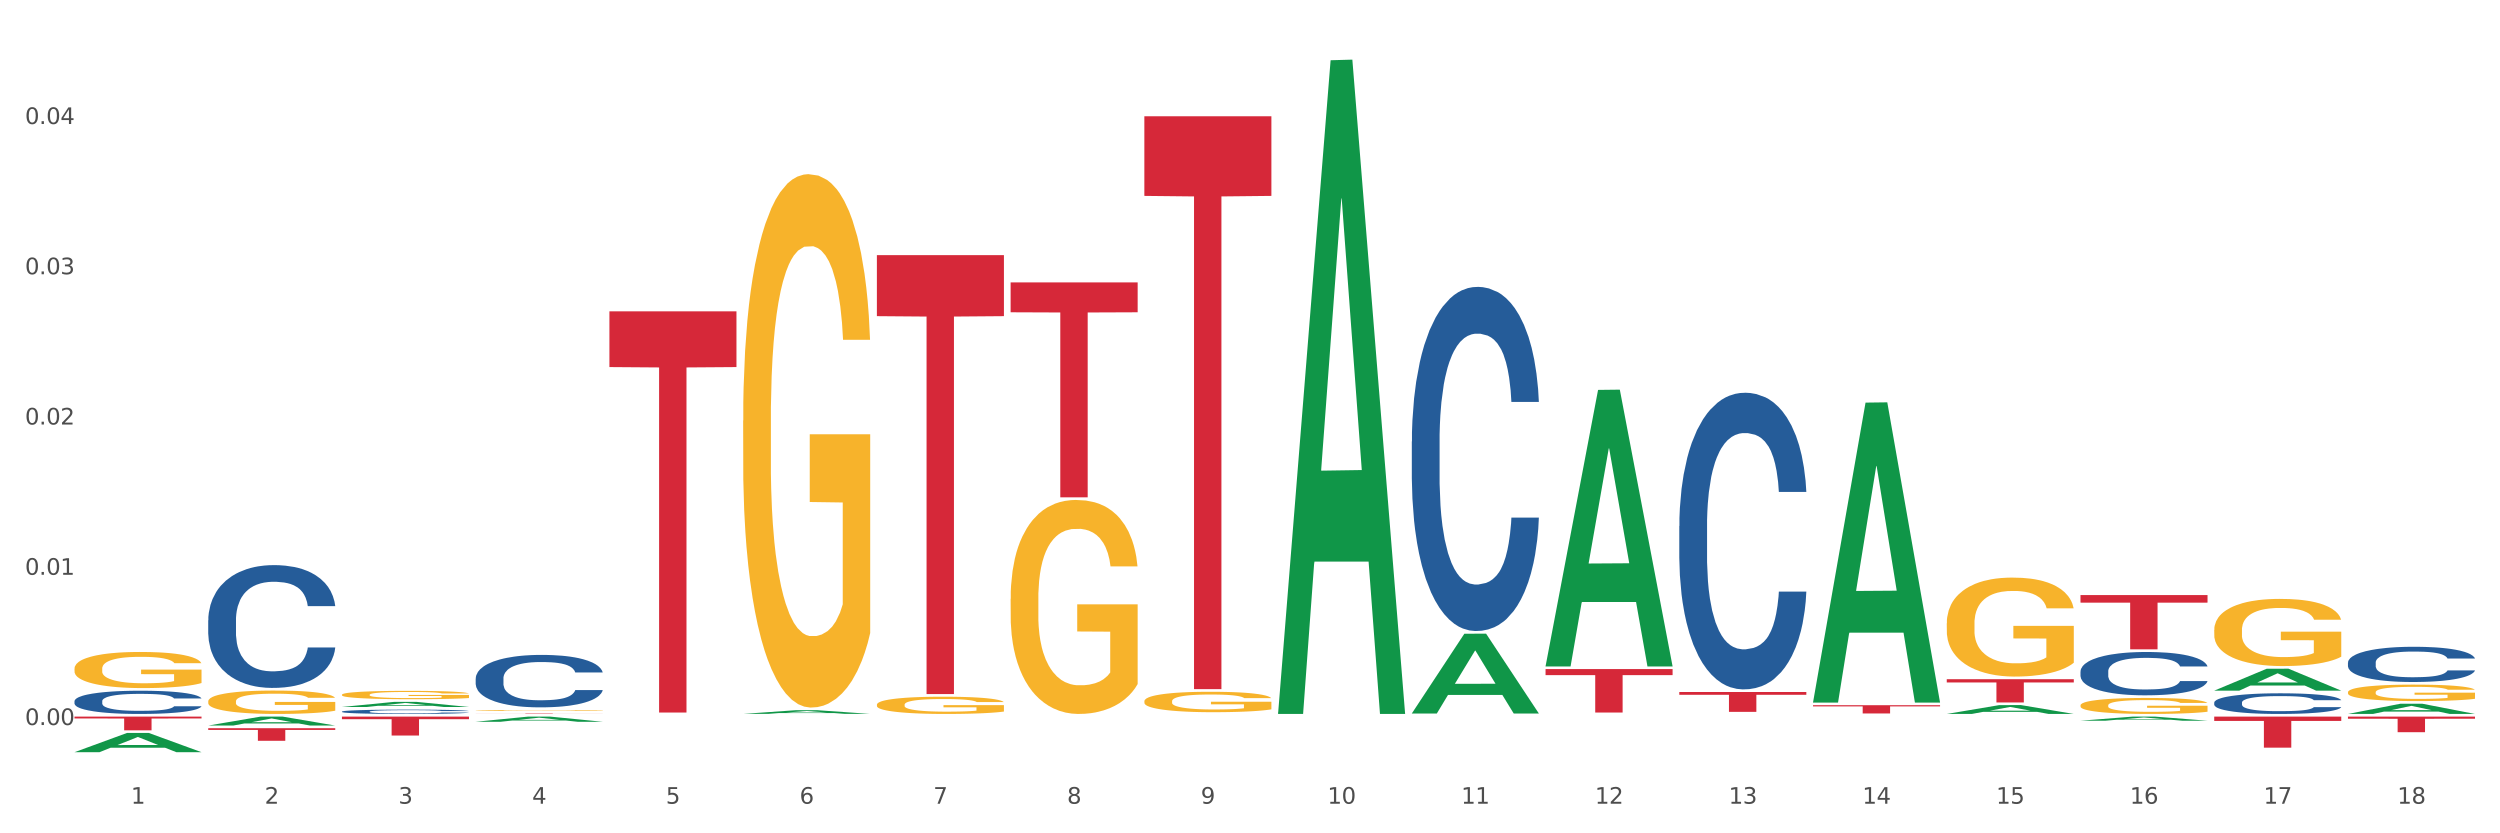 <?xml version="1.0" encoding="utf-8" standalone="no"?>
<!DOCTYPE svg PUBLIC "-//W3C//DTD SVG 1.1//EN"
  "http://www.w3.org/Graphics/SVG/1.1/DTD/svg11.dtd">
<svg xmlns:xlink="http://www.w3.org/1999/xlink" width="1080pt" height="360pt" viewBox="0 0 1080 360" xmlns="http://www.w3.org/2000/svg" version="1.1">
 <rect x="0" y="0" width="1080" height="360" fill="#333333" stroke="none"/>
 <defs>
  <style type="text/css">*{stroke-linejoin: round; stroke-linecap: butt}</style>
 </defs>
 <g id="figure_1">
  <g id="patch_1">
   <path d="M 0 360 
L 1080 360 
L 1080 0 
L 0 0 
z
" style="fill: #ffffff; stroke: #ffffff; stroke-linejoin: miter"/>
  </g>
  <g id="axes_1">
   <g id="matplotlib.axis_1">
    <g id="xtick_1">
     <g id="text_1">
      <!-- 1 -->
      <g style="fill: #4d4d4d" transform="translate(56.563 347.204) scale(0.096 -0.096)">
       <defs>
        <path id="DejaVuSans-31" d="M 794 531 
L 1825 531 
L 1825 4091 
L 703 3866 
L 703 4441 
L 1819 4666 
L 2450 4666 
L 2450 531 
L 3481 531 
L 3481 0 
L 794 0 
L 794 531 
z
" transform="scale(0.016)"/>
       </defs>
       <use xlink:href="#DejaVuSans-31"/>
      </g>
     </g>
    </g>
    <g id="xtick_2">
     <g id="text_2">
      <!-- 2 -->
      <g style="fill: #4d4d4d" transform="translate(114.336 347.204) scale(0.096 -0.096)">
       <defs>
        <path id="DejaVuSans-32" d="M 1228 531 
L 3431 531 
L 3431 0 
L 469 0 
L 469 531 
Q 828 903 1448 1529 
Q 2069 2156 2228 2338 
Q 2531 2678 2651 2914 
Q 2772 3150 2772 3378 
Q 2772 3750 2511 3984 
Q 2250 4219 1831 4219 
Q 1534 4219 1204 4116 
Q 875 4013 500 3803 
L 500 4441 
Q 881 4594 1212 4672 
Q 1544 4750 1819 4750 
Q 2544 4750 2975 4387 
Q 3406 4025 3406 3419 
Q 3406 3131 3298 2873 
Q 3191 2616 2906 2266 
Q 2828 2175 2409 1742 
Q 1991 1309 1228 531 
z
" transform="scale(0.016)"/>
       </defs>
       <use xlink:href="#DejaVuSans-32"/>
      </g>
     </g>
    </g>
    <g id="xtick_3">
     <g id="text_3">
      <!-- 3 -->
      <g style="fill: #4d4d4d" transform="translate(172.109 347.204) scale(0.096 -0.096)">
       <defs>
        <path id="DejaVuSans-33" d="M 2597 2516 
Q 3050 2419 3304 2112 
Q 3559 1806 3559 1356 
Q 3559 666 3084 287 
Q 2609 -91 1734 -91 
Q 1441 -91 1130 -33 
Q 819 25 488 141 
L 488 750 
Q 750 597 1062 519 
Q 1375 441 1716 441 
Q 2309 441 2620 675 
Q 2931 909 2931 1356 
Q 2931 1769 2642 2001 
Q 2353 2234 1838 2234 
L 1294 2234 
L 1294 2753 
L 1863 2753 
Q 2328 2753 2575 2939 
Q 2822 3125 2822 3475 
Q 2822 3834 2567 4026 
Q 2313 4219 1838 4219 
Q 1578 4219 1281 4162 
Q 984 4106 628 3988 
L 628 4550 
Q 988 4650 1302 4700 
Q 1616 4750 1894 4750 
Q 2613 4750 3031 4423 
Q 3450 4097 3450 3541 
Q 3450 3153 3228 2886 
Q 3006 2619 2597 2516 
z
" transform="scale(0.016)"/>
       </defs>
       <use xlink:href="#DejaVuSans-33"/>
      </g>
     </g>
    </g>
    <g id="xtick_4">
     <g id="text_4">
      <!-- 4 -->
      <g style="fill: #4d4d4d" transform="translate(229.882 347.204) scale(0.096 -0.096)">
       <defs>
        <path id="DejaVuSans-34" d="M 2419 4116 
L 825 1625 
L 2419 1625 
L 2419 4116 
z
M 2253 4666 
L 3047 4666 
L 3047 1625 
L 3713 1625 
L 3713 1100 
L 3047 1100 
L 3047 0 
L 2419 0 
L 2419 1100 
L 313 1100 
L 313 1709 
L 2253 4666 
z
" transform="scale(0.016)"/>
       </defs>
       <use xlink:href="#DejaVuSans-34"/>
      </g>
     </g>
    </g>
    <g id="xtick_5">
     <g id="text_5">
      <!-- 5 -->
      <g style="fill: #4d4d4d" transform="translate(287.655 347.204) scale(0.096 -0.096)">
       <defs>
        <path id="DejaVuSans-35" d="M 691 4666 
L 3169 4666 
L 3169 4134 
L 1269 4134 
L 1269 2991 
Q 1406 3038 1543 3061 
Q 1681 3084 1819 3084 
Q 2600 3084 3056 2656 
Q 3513 2228 3513 1497 
Q 3513 744 3044 326 
Q 2575 -91 1722 -91 
Q 1428 -91 1123 -41 
Q 819 9 494 109 
L 494 744 
Q 775 591 1075 516 
Q 1375 441 1709 441 
Q 2250 441 2565 725 
Q 2881 1009 2881 1497 
Q 2881 1984 2565 2268 
Q 2250 2553 1709 2553 
Q 1456 2553 1204 2497 
Q 953 2441 691 2322 
L 691 4666 
z
" transform="scale(0.016)"/>
       </defs>
       <use xlink:href="#DejaVuSans-35"/>
      </g>
     </g>
    </g>
    <g id="xtick_6">
     <g id="text_6">
      <!-- 6 -->
      <g style="fill: #4d4d4d" transform="translate(345.428 347.204) scale(0.096 -0.096)">
       <defs>
        <path id="DejaVuSans-36" d="M 2113 2584 
Q 1688 2584 1439 2293 
Q 1191 2003 1191 1497 
Q 1191 994 1439 701 
Q 1688 409 2113 409 
Q 2538 409 2786 701 
Q 3034 994 3034 1497 
Q 3034 2003 2786 2293 
Q 2538 2584 2113 2584 
z
M 3366 4563 
L 3366 3988 
Q 3128 4100 2886 4159 
Q 2644 4219 2406 4219 
Q 1781 4219 1451 3797 
Q 1122 3375 1075 2522 
Q 1259 2794 1537 2939 
Q 1816 3084 2150 3084 
Q 2853 3084 3261 2657 
Q 3669 2231 3669 1497 
Q 3669 778 3244 343 
Q 2819 -91 2113 -91 
Q 1303 -91 875 529 
Q 447 1150 447 2328 
Q 447 3434 972 4092 
Q 1497 4750 2381 4750 
Q 2619 4750 2861 4703 
Q 3103 4656 3366 4563 
z
" transform="scale(0.016)"/>
       </defs>
       <use xlink:href="#DejaVuSans-36"/>
      </g>
     </g>
    </g>
    <g id="xtick_7">
     <g id="text_7">
      <!-- 7 -->
      <g style="fill: #4d4d4d" transform="translate(403.201 347.204) scale(0.096 -0.096)">
       <defs>
        <path id="DejaVuSans-37" d="M 525 4666 
L 3525 4666 
L 3525 4397 
L 1831 0 
L 1172 0 
L 2766 4134 
L 525 4134 
L 525 4666 
z
" transform="scale(0.016)"/>
       </defs>
       <use xlink:href="#DejaVuSans-37"/>
      </g>
     </g>
    </g>
    <g id="xtick_8">
     <g id="text_8">
      <!-- 8 -->
      <g style="fill: #4d4d4d" transform="translate(460.974 347.204) scale(0.096 -0.096)">
       <defs>
        <path id="DejaVuSans-38" d="M 2034 2216 
Q 1584 2216 1326 1975 
Q 1069 1734 1069 1313 
Q 1069 891 1326 650 
Q 1584 409 2034 409 
Q 2484 409 2743 651 
Q 3003 894 3003 1313 
Q 3003 1734 2745 1975 
Q 2488 2216 2034 2216 
z
M 1403 2484 
Q 997 2584 770 2862 
Q 544 3141 544 3541 
Q 544 4100 942 4425 
Q 1341 4750 2034 4750 
Q 2731 4750 3128 4425 
Q 3525 4100 3525 3541 
Q 3525 3141 3298 2862 
Q 3072 2584 2669 2484 
Q 3125 2378 3379 2068 
Q 3634 1759 3634 1313 
Q 3634 634 3220 271 
Q 2806 -91 2034 -91 
Q 1263 -91 848 271 
Q 434 634 434 1313 
Q 434 1759 690 2068 
Q 947 2378 1403 2484 
z
M 1172 3481 
Q 1172 3119 1398 2916 
Q 1625 2713 2034 2713 
Q 2441 2713 2670 2916 
Q 2900 3119 2900 3481 
Q 2900 3844 2670 4047 
Q 2441 4250 2034 4250 
Q 1625 4250 1398 4047 
Q 1172 3844 1172 3481 
z
" transform="scale(0.016)"/>
       </defs>
       <use xlink:href="#DejaVuSans-38"/>
      </g>
     </g>
    </g>
    <g id="xtick_9">
     <g id="text_9">
      <!-- 9 -->
      <g style="fill: #4d4d4d" transform="translate(518.747 347.204) scale(0.096 -0.096)">
       <defs>
        <path id="DejaVuSans-39" d="M 703 97 
L 703 672 
Q 941 559 1184 500 
Q 1428 441 1663 441 
Q 2288 441 2617 861 
Q 2947 1281 2994 2138 
Q 2813 1869 2534 1725 
Q 2256 1581 1919 1581 
Q 1219 1581 811 2004 
Q 403 2428 403 3163 
Q 403 3881 828 4315 
Q 1253 4750 1959 4750 
Q 2769 4750 3195 4129 
Q 3622 3509 3622 2328 
Q 3622 1225 3098 567 
Q 2575 -91 1691 -91 
Q 1453 -91 1209 -44 
Q 966 3 703 97 
z
M 1959 2075 
Q 2384 2075 2632 2365 
Q 2881 2656 2881 3163 
Q 2881 3666 2632 3958 
Q 2384 4250 1959 4250 
Q 1534 4250 1286 3958 
Q 1038 3666 1038 3163 
Q 1038 2656 1286 2365 
Q 1534 2075 1959 2075 
z
" transform="scale(0.016)"/>
       </defs>
       <use xlink:href="#DejaVuSans-39"/>
      </g>
     </g>
    </g>
    <g id="xtick_10">
     <g id="text_10">
      <!-- 10 -->
      <g style="fill: #4d4d4d" transform="translate(573.466 347.204) scale(0.096 -0.096)">
       <defs>
        <path id="DejaVuSans-30" d="M 2034 4250 
Q 1547 4250 1301 3770 
Q 1056 3291 1056 2328 
Q 1056 1369 1301 889 
Q 1547 409 2034 409 
Q 2525 409 2770 889 
Q 3016 1369 3016 2328 
Q 3016 3291 2770 3770 
Q 2525 4250 2034 4250 
z
M 2034 4750 
Q 2819 4750 3233 4129 
Q 3647 3509 3647 2328 
Q 3647 1150 3233 529 
Q 2819 -91 2034 -91 
Q 1250 -91 836 529 
Q 422 1150 422 2328 
Q 422 3509 836 4129 
Q 1250 4750 2034 4750 
z
" transform="scale(0.016)"/>
       </defs>
       <use xlink:href="#DejaVuSans-31"/>
       <use xlink:href="#DejaVuSans-30" transform="translate(63.623 0)"/>
      </g>
     </g>
    </g>
    <g id="xtick_11">
     <g id="text_11">
      <!-- 11 -->
      <g style="fill: #4d4d4d" transform="translate(631.239 347.204) scale(0.096 -0.096)">
       <use xlink:href="#DejaVuSans-31"/>
       <use xlink:href="#DejaVuSans-31" transform="translate(63.623 0)"/>
      </g>
     </g>
    </g>
    <g id="xtick_12">
     <g id="text_12">
      <!-- 12 -->
      <g style="fill: #4d4d4d" transform="translate(689.012 347.204) scale(0.096 -0.096)">
       <use xlink:href="#DejaVuSans-31"/>
       <use xlink:href="#DejaVuSans-32" transform="translate(63.623 0)"/>
      </g>
     </g>
    </g>
    <g id="xtick_13">
     <g id="text_13">
      <!-- 13 -->
      <g style="fill: #4d4d4d" transform="translate(746.785 347.204) scale(0.096 -0.096)">
       <use xlink:href="#DejaVuSans-31"/>
       <use xlink:href="#DejaVuSans-33" transform="translate(63.623 0)"/>
      </g>
     </g>
    </g>
    <g id="xtick_14">
     <g id="text_14">
      <!-- 14 -->
      <g style="fill: #4d4d4d" transform="translate(804.558 347.204) scale(0.096 -0.096)">
       <use xlink:href="#DejaVuSans-31"/>
       <use xlink:href="#DejaVuSans-34" transform="translate(63.623 0)"/>
      </g>
     </g>
    </g>
    <g id="xtick_15">
     <g id="text_15">
      <!-- 15 -->
      <g style="fill: #4d4d4d" transform="translate(862.331 347.204) scale(0.096 -0.096)">
       <use xlink:href="#DejaVuSans-31"/>
       <use xlink:href="#DejaVuSans-35" transform="translate(63.623 0)"/>
      </g>
     </g>
    </g>
    <g id="xtick_16">
     <g id="text_16">
      <!-- 16 -->
      <g style="fill: #4d4d4d" transform="translate(920.104 347.204) scale(0.096 -0.096)">
       <use xlink:href="#DejaVuSans-31"/>
       <use xlink:href="#DejaVuSans-36" transform="translate(63.623 0)"/>
      </g>
     </g>
    </g>
    <g id="xtick_17">
     <g id="text_17">
      <!-- 17 -->
      <g style="fill: #4d4d4d" transform="translate(977.877 347.204) scale(0.096 -0.096)">
       <use xlink:href="#DejaVuSans-31"/>
       <use xlink:href="#DejaVuSans-37" transform="translate(63.623 0)"/>
      </g>
     </g>
    </g>
    <g id="xtick_18">
     <g id="text_18">
      <!-- 18 -->
      <g style="fill: #4d4d4d" transform="translate(1035.65 347.204) scale(0.096 -0.096)">
       <use xlink:href="#DejaVuSans-31"/>
       <use xlink:href="#DejaVuSans-38" transform="translate(63.623 0)"/>
      </g>
     </g>
    </g>
    <g id="xtick_19"/>
    <g id="xtick_20"/>
    <g id="xtick_21"/>
    <g id="xtick_22"/>
    <g id="xtick_23"/>
    <g id="xtick_24"/>
    <g id="xtick_25"/>
    <g id="xtick_26"/>
    <g id="xtick_27"/>
    <g id="xtick_28"/>
    <g id="xtick_29"/>
    <g id="xtick_30"/>
    <g id="xtick_31"/>
    <g id="xtick_32"/>
    <g id="xtick_33"/>
    <g id="xtick_34"/>
    <g id="xtick_35"/>
   </g>
   <g id="matplotlib.axis_2">
    <g id="ytick_1">
     <g id="text_19">
      <!-- 0.00 -->
      <g style="fill: #4d4d4d" transform="translate(10.8 313.211) scale(0.096 -0.096)">
       <defs>
        <path id="DejaVuSans-2e" d="M 684 794 
L 1344 794 
L 1344 0 
L 684 0 
L 684 794 
z
" transform="scale(0.016)"/>
       </defs>
       <use xlink:href="#DejaVuSans-30"/>
       <use xlink:href="#DejaVuSans-2e" transform="translate(63.623 0)"/>
       <use xlink:href="#DejaVuSans-30" transform="translate(95.41 0)"/>
       <use xlink:href="#DejaVuSans-30" transform="translate(159.033 0)"/>
      </g>
     </g>
    </g>
    <g id="ytick_2">
     <g id="text_20">
      <!-- 0.01 -->
      <g style="fill: #4d4d4d" transform="translate(10.8 248.301) scale(0.096 -0.096)">
       <use xlink:href="#DejaVuSans-30"/>
       <use xlink:href="#DejaVuSans-2e" transform="translate(63.623 0)"/>
       <use xlink:href="#DejaVuSans-30" transform="translate(95.41 0)"/>
       <use xlink:href="#DejaVuSans-31" transform="translate(159.033 0)"/>
      </g>
     </g>
    </g>
    <g id="ytick_3">
     <g id="text_21">
      <!-- 0.02 -->
      <g style="fill: #4d4d4d" transform="translate(10.8 183.391) scale(0.096 -0.096)">
       <use xlink:href="#DejaVuSans-30"/>
       <use xlink:href="#DejaVuSans-2e" transform="translate(63.623 0)"/>
       <use xlink:href="#DejaVuSans-30" transform="translate(95.41 0)"/>
       <use xlink:href="#DejaVuSans-32" transform="translate(159.033 0)"/>
      </g>
     </g>
    </g>
    <g id="ytick_4">
     <g id="text_22">
      <!-- 0.03 -->
      <g style="fill: #4d4d4d" transform="translate(10.8 118.482) scale(0.096 -0.096)">
       <use xlink:href="#DejaVuSans-30"/>
       <use xlink:href="#DejaVuSans-2e" transform="translate(63.623 0)"/>
       <use xlink:href="#DejaVuSans-30" transform="translate(95.41 0)"/>
       <use xlink:href="#DejaVuSans-33" transform="translate(159.033 0)"/>
      </g>
     </g>
    </g>
    <g id="ytick_5">
     <g id="text_23">
      <!-- 0.04 -->
      <g style="fill: #4d4d4d" transform="translate(10.8 53.572) scale(0.096 -0.096)">
       <use xlink:href="#DejaVuSans-30"/>
       <use xlink:href="#DejaVuSans-2e" transform="translate(63.623 0)"/>
       <use xlink:href="#DejaVuSans-30" transform="translate(95.41 0)"/>
       <use xlink:href="#DejaVuSans-34" transform="translate(159.033 0)"/>
      </g>
     </g>
    </g>
    <g id="ytick_6"/>
    <g id="ytick_7"/>
    <g id="ytick_8"/>
    <g id="ytick_9"/>
    <g id="ytick_10"/>
   </g>
   <g id="PolyCollection_1">
    <path d="M 32.175 324.934 
L 32.232 324.926 
L 54.864 316.637 
L 64.257 316.629 
L 87.059 324.95 
L 76.196 324.95 
L 71.273 323.012 
L 47.905 323.012 
L 47.735 323.043 
L 42.982 324.95 
L 32.175 324.95 
L 32.175 324.934 
L 50.847 321.856 
L 68.331 321.848 
L 59.674 318.402 
L 59.561 318.387 
L 59.447 318.41 
L 50.79 321.848 
L 50.847 321.856 
L 32.175 324.934 
z
" clip-path="url(#p2bd7ef54ed)" style="fill: #109648"/>
    <path d="M 89.948 313.434 
L 90.005 313.43 
L 112.637 309.567 
L 122.03 309.563 
L 144.832 313.441 
L 133.969 313.441 
L 129.046 312.538 
L 105.678 312.538 
L 105.508 312.553 
L 100.755 313.441 
L 89.948 313.441 
L 89.948 313.434 
L 108.62 311.999 
L 126.104 311.995 
L 117.447 310.39 
L 117.334 310.383 
L 117.22 310.394 
L 108.563 311.995 
L 108.62 311.999 
L 89.948 313.434 
z
" clip-path="url(#p2bd7ef54ed)" style="fill: #109648"/>
    <path d="M 147.721 305.413 
L 147.778 305.411 
L 170.41 303.197 
L 179.803 303.195 
L 202.605 305.418 
L 191.742 305.418 
L 186.819 304.9 
L 163.451 304.9 
L 163.281 304.908 
L 158.528 305.418 
L 147.721 305.418 
L 147.721 305.413 
L 166.393 304.591 
L 183.877 304.589 
L 175.22 303.669 
L 175.107 303.664 
L 174.993 303.671 
L 166.336 304.589 
L 166.393 304.591 
L 147.721 305.413 
z
" clip-path="url(#p2bd7ef54ed)" style="fill: #109648"/>
    <path d="M 205.494 311.802 
L 205.551 311.8 
L 228.183 309.566 
L 237.576 309.563 
L 260.378 311.806 
L 249.515 311.806 
L 244.592 311.284 
L 221.224 311.284 
L 221.054 311.292 
L 216.301 311.806 
L 205.494 311.806 
L 205.494 311.802 
L 224.166 310.972 
L 241.65 310.97 
L 232.993 310.042 
L 232.88 310.037 
L 232.766 310.044 
L 224.109 310.97 
L 224.166 310.972 
L 205.494 311.802 
z
" clip-path="url(#p2bd7ef54ed)" style="fill: #109648"/>
    <path d="M 378.813 304.421 
L 378.878 304.414 
L 378.878 304.169 
L 379.007 303.958 
L 379.655 303.448 
L 380.627 303.026 
L 381.34 302.801 
L 382.053 302.618 
L 382.895 302.434 
L 383.932 302.243 
L 385.811 301.964 
L 386.977 301.821 
L 388.403 301.672 
L 390.995 301.454 
L 392.874 301.332 
L 394.818 301.23 
L 397.993 301.107 
L 400.067 301.053 
L 402.27 301.012 
L 404.927 300.985 
L 406.935 300.978 
L 411.342 300.998 
L 415.1 301.059 
L 416.914 301.107 
L 419.247 301.189 
L 420.478 301.243 
L 422.487 301.352 
L 424.561 301.495 
L 425.986 301.617 
L 428.125 301.849 
L 429.745 302.08 
L 431.235 302.366 
L 432.012 302.563 
L 432.596 302.747 
L 433.114 302.958 
L 433.632 303.291 
L 421.969 303.291 
L 421.515 303.053 
L 420.802 302.828 
L 419.766 302.611 
L 418.858 302.475 
L 417.303 302.305 
L 415.878 302.196 
L 414.387 302.114 
L 412.573 302.046 
L 411.147 302.012 
L 409.139 301.985 
L 405.186 301.992 
L 402.529 302.046 
L 400.715 302.114 
L 399.548 302.175 
L 398.512 302.243 
L 397.345 302.339 
L 395.984 302.481 
L 395.013 302.611 
L 394.041 302.774 
L 393.263 302.937 
L 392.55 303.128 
L 391.967 303.332 
L 391.513 303.543 
L 391.125 303.801 
L 390.801 304.23 
L 390.801 305.162 
L 390.93 305.373 
L 391.254 305.652 
L 391.643 305.863 
L 392.291 306.115 
L 392.874 306.285 
L 393.976 306.53 
L 395.207 306.734 
L 396.179 306.863 
L 397.151 306.972 
L 398.836 307.122 
L 400.715 307.244 
L 402.335 307.319 
L 404.538 307.387 
L 406.028 307.414 
L 407.324 307.428 
L 410.499 307.428 
L 412.767 307.408 
L 415.294 307.36 
L 417.238 307.299 
L 418.858 307.224 
L 420.673 307.101 
L 421.839 306.986 
L 421.839 305.564 
L 407.583 305.557 
L 407.583 304.611 
L 433.697 304.611 
L 433.697 307.387 
L 432.596 307.53 
L 431.364 307.659 
L 430.068 307.775 
L 428.125 307.918 
L 425.792 308.054 
L 423.718 308.149 
L 421.515 308.231 
L 418.923 308.306 
L 415.554 308.374 
L 413.48 308.401 
L 410.888 308.421 
L 407.843 308.428 
L 405.186 308.415 
L 402.594 308.381 
L 399.872 308.319 
L 397.216 308.231 
L 395.207 308.143 
L 393.198 308.034 
L 391.06 307.891 
L 389.375 307.755 
L 388.079 307.632 
L 386.654 307.476 
L 385.098 307.272 
L 383.932 307.088 
L 382.895 306.897 
L 381.794 306.652 
L 381.016 306.441 
L 380.238 306.176 
L 379.785 305.979 
L 379.266 305.673 
L 378.878 305.244 
L 378.813 304.421 
z
" clip-path="url(#p2bd7ef54ed)" style="fill: #f7b32b"/>
    <path d="M 436.586 258.699 
L 436.651 258.614 
L 436.651 255.575 
L 436.78 252.957 
L 437.428 246.625 
L 438.4 241.39 
L 439.113 238.604 
L 439.826 236.325 
L 440.668 234.045 
L 441.705 231.681 
L 443.584 228.219 
L 444.75 226.446 
L 446.176 224.589 
L 448.768 221.887 
L 450.647 220.367 
L 452.591 219.101 
L 455.766 217.581 
L 457.84 216.905 
L 460.043 216.399 
L 462.7 216.061 
L 464.708 215.977 
L 469.115 216.23 
L 472.873 216.99 
L 474.687 217.581 
L 477.02 218.594 
L 478.251 219.27 
L 480.26 220.62 
L 482.334 222.393 
L 483.759 223.913 
L 485.898 226.784 
L 487.517 229.654 
L 489.008 233.201 
L 489.785 235.649 
L 490.369 237.929 
L 490.887 240.546 
L 491.405 244.683 
L 479.742 244.683 
L 479.288 241.728 
L 478.575 238.942 
L 477.539 236.24 
L 476.631 234.551 
L 475.076 232.441 
L 473.651 231.09 
L 472.16 230.077 
L 470.346 229.232 
L 468.92 228.81 
L 466.912 228.472 
L 462.959 228.557 
L 460.302 229.232 
L 458.488 230.077 
L 457.321 230.837 
L 456.285 231.681 
L 455.118 232.863 
L 453.757 234.636 
L 452.785 236.24 
L 451.814 238.266 
L 451.036 240.293 
L 450.323 242.657 
L 449.74 245.19 
L 449.286 247.807 
L 448.898 251.015 
L 448.574 256.335 
L 448.574 267.902 
L 448.703 270.519 
L 449.027 273.981 
L 449.416 276.598 
L 450.064 279.722 
L 450.647 281.833 
L 451.749 284.872 
L 452.98 287.405 
L 453.952 289.009 
L 454.924 290.36 
L 456.609 292.218 
L 458.488 293.737 
L 460.108 294.666 
L 462.311 295.51 
L 463.801 295.848 
L 465.097 296.017 
L 468.272 296.017 
L 470.54 295.764 
L 473.067 295.173 
L 475.011 294.413 
L 476.631 293.484 
L 478.446 291.964 
L 479.612 290.529 
L 479.612 272.883 
L 465.356 272.799 
L 465.356 261.063 
L 491.47 261.063 
L 491.47 295.51 
L 490.369 297.283 
L 489.137 298.888 
L 487.841 300.323 
L 485.898 302.096 
L 483.565 303.785 
L 481.491 304.967 
L 479.288 305.98 
L 476.696 306.909 
L 473.327 307.753 
L 471.253 308.091 
L 468.661 308.344 
L 465.616 308.428 
L 462.959 308.259 
L 460.367 307.837 
L 457.645 307.077 
L 454.989 305.98 
L 452.98 304.882 
L 450.971 303.531 
L 448.833 301.758 
L 447.148 300.07 
L 445.852 298.55 
L 444.426 296.608 
L 442.871 294.075 
L 441.705 291.795 
L 440.668 289.431 
L 439.567 286.392 
L 438.789 283.775 
L 438.011 280.482 
L 437.558 278.033 
L 437.039 274.234 
L 436.651 268.915 
L 436.586 258.699 
z
" clip-path="url(#p2bd7ef54ed)" style="fill: #f7b32b"/>
    <path d="M 494.359 302.923 
L 494.424 302.915 
L 494.424 302.625 
L 494.553 302.375 
L 495.201 301.77 
L 496.173 301.27 
L 496.886 301.004 
L 497.599 300.787 
L 498.441 300.569 
L 499.478 300.343 
L 501.357 300.013 
L 502.523 299.844 
L 503.949 299.666 
L 506.541 299.408 
L 508.42 299.263 
L 510.364 299.142 
L 513.539 298.997 
L 515.613 298.933 
L 517.816 298.884 
L 520.473 298.852 
L 522.481 298.844 
L 526.888 298.868 
L 530.646 298.941 
L 532.46 298.997 
L 534.793 299.094 
L 536.024 299.158 
L 538.033 299.287 
L 540.107 299.457 
L 541.532 299.602 
L 543.671 299.876 
L 545.29 300.15 
L 546.781 300.488 
L 547.558 300.722 
L 548.142 300.94 
L 548.66 301.19 
L 549.178 301.585 
L 537.515 301.585 
L 537.061 301.303 
L 536.348 301.037 
L 535.311 300.779 
L 534.404 300.617 
L 532.849 300.416 
L 531.424 300.287 
L 529.933 300.19 
L 528.119 300.11 
L 526.693 300.069 
L 524.685 300.037 
L 520.732 300.045 
L 518.075 300.11 
L 516.261 300.19 
L 515.094 300.263 
L 514.058 300.343 
L 512.891 300.456 
L 511.53 300.625 
L 510.558 300.779 
L 509.586 300.972 
L 508.809 301.166 
L 508.096 301.391 
L 507.513 301.633 
L 507.059 301.883 
L 506.671 302.189 
L 506.347 302.697 
L 506.347 303.802 
L 506.476 304.051 
L 506.8 304.382 
L 507.189 304.632 
L 507.837 304.93 
L 508.42 305.132 
L 509.522 305.422 
L 510.753 305.664 
L 511.725 305.817 
L 512.697 305.946 
L 514.382 306.123 
L 516.261 306.268 
L 517.881 306.357 
L 520.084 306.438 
L 521.574 306.47 
L 522.87 306.486 
L 526.045 306.486 
L 528.313 306.462 
L 530.84 306.405 
L 532.784 306.333 
L 534.404 306.244 
L 536.219 306.099 
L 537.385 305.962 
L 537.385 304.277 
L 523.129 304.269 
L 523.129 303.149 
L 549.243 303.149 
L 549.243 306.438 
L 548.142 306.607 
L 546.91 306.76 
L 545.614 306.897 
L 543.671 307.066 
L 541.338 307.228 
L 539.264 307.34 
L 537.061 307.437 
L 534.469 307.526 
L 531.1 307.606 
L 529.026 307.639 
L 526.434 307.663 
L 523.389 307.671 
L 520.732 307.655 
L 518.14 307.615 
L 515.418 307.542 
L 512.762 307.437 
L 510.753 307.332 
L 508.744 307.203 
L 506.606 307.034 
L 504.921 306.873 
L 503.625 306.728 
L 502.199 306.542 
L 500.644 306.301 
L 499.478 306.083 
L 498.441 305.857 
L 497.34 305.567 
L 496.562 305.317 
L 495.784 305.003 
L 495.331 304.769 
L 494.812 304.406 
L 494.424 303.898 
L 494.359 302.923 
z
" clip-path="url(#p2bd7ef54ed)" style="fill: #f7b32b"/>
    <path d="M 32.175 309.563 
L 87.059 309.563 
L 87.059 310.388 
L 65.47 310.393 
L 65.47 315.494 
L 53.635 315.494 
L 53.635 310.393 
L 32.175 310.388 
L 32.175 309.569 
L 32.175 309.563 
z
" clip-path="url(#p2bd7ef54ed)" style="fill: #d62839"/>
    <path d="M 147.721 309.563 
L 202.605 309.563 
L 202.605 310.7 
L 181.016 310.707 
L 181.016 317.739 
L 169.18 317.739 
L 169.18 310.707 
L 147.721 310.7 
L 147.721 309.571 
L 147.721 309.563 
z
" clip-path="url(#p2bd7ef54ed)" style="fill: #d62839"/>
    <path d="M 89.948 314.576 
L 144.832 314.576 
L 144.832 315.335 
L 123.243 315.34 
L 123.243 320.037 
L 111.407 320.037 
L 111.407 315.34 
L 89.948 315.335 
L 89.948 314.581 
L 89.948 314.576 
z
" clip-path="url(#p2bd7ef54ed)" style="fill: #d62839"/>
    <path d="M 205.494 308.257 
L 260.378 308.257 
L 260.378 308.281 
L 238.789 308.281 
L 238.789 308.428 
L 226.953 308.428 
L 226.953 308.281 
L 205.494 308.281 
L 205.494 308.257 
L 205.494 308.257 
z
" clip-path="url(#p2bd7ef54ed)" style="fill: #d62839"/>
    <path d="M 898.77 304.709 
L 898.835 304.703 
L 898.835 304.476 
L 898.964 304.28 
L 899.612 303.806 
L 900.584 303.415 
L 901.297 303.207 
L 902.01 303.036 
L 902.852 302.866 
L 903.889 302.689 
L 905.768 302.43 
L 906.934 302.297 
L 908.36 302.158 
L 910.952 301.956 
L 912.831 301.843 
L 914.775 301.748 
L 917.95 301.634 
L 920.024 301.584 
L 922.227 301.546 
L 924.884 301.521 
L 926.892 301.514 
L 931.299 301.533 
L 935.057 301.59 
L 936.871 301.634 
L 939.204 301.71 
L 940.435 301.761 
L 942.444 301.862 
L 944.517 301.994 
L 945.943 302.108 
L 948.081 302.323 
L 949.701 302.537 
L 951.192 302.802 
L 951.969 302.986 
L 952.552 303.156 
L 953.071 303.352 
L 953.589 303.661 
L 941.926 303.661 
L 941.472 303.44 
L 940.759 303.232 
L 939.722 303.03 
L 938.815 302.903 
L 937.26 302.746 
L 935.834 302.645 
L 934.344 302.569 
L 932.53 302.506 
L 931.104 302.474 
L 929.095 302.449 
L 925.143 302.455 
L 922.486 302.506 
L 920.672 302.569 
L 919.505 302.626 
L 918.468 302.689 
L 917.302 302.777 
L 915.941 302.91 
L 914.969 303.03 
L 913.997 303.181 
L 913.22 303.333 
L 912.507 303.51 
L 911.924 303.699 
L 911.47 303.895 
L 911.081 304.135 
L 910.757 304.532 
L 910.757 305.398 
L 910.887 305.593 
L 911.211 305.852 
L 911.6 306.048 
L 912.248 306.281 
L 912.831 306.439 
L 913.933 306.667 
L 915.164 306.856 
L 916.136 306.976 
L 917.108 307.077 
L 918.792 307.216 
L 920.672 307.33 
L 922.292 307.399 
L 924.495 307.462 
L 925.985 307.487 
L 927.281 307.5 
L 930.456 307.5 
L 932.724 307.481 
L 935.251 307.437 
L 937.195 307.38 
L 938.815 307.311 
L 940.63 307.197 
L 941.796 307.09 
L 941.796 305.77 
L 927.54 305.764 
L 927.54 304.886 
L 953.654 304.886 
L 953.654 307.462 
L 952.552 307.595 
L 951.321 307.715 
L 950.025 307.822 
L 948.081 307.955 
L 945.749 308.081 
L 943.675 308.169 
L 941.472 308.245 
L 938.88 308.315 
L 935.51 308.378 
L 933.437 308.403 
L 930.845 308.422 
L 927.799 308.428 
L 925.143 308.416 
L 922.551 308.384 
L 919.829 308.327 
L 917.172 308.245 
L 915.164 308.163 
L 913.155 308.062 
L 911.017 307.929 
L 909.332 307.803 
L 908.036 307.69 
L 906.61 307.544 
L 905.055 307.355 
L 903.889 307.184 
L 902.852 307.008 
L 901.75 306.78 
L 900.973 306.585 
L 900.195 306.338 
L 899.742 306.155 
L 899.223 305.871 
L 898.835 305.473 
L 898.77 304.709 
z
" clip-path="url(#p2bd7ef54ed)" style="fill: #f7b32b"/>
    <path d="M 783.224 303.28 
L 783.28 303.158 
L 805.913 173.928 
L 815.306 173.806 
L 838.108 303.523 
L 827.244 303.523 
L 822.322 273.317 
L 798.953 273.317 
L 798.784 273.804 
L 794.031 303.523 
L 783.224 303.523 
L 783.224 303.28 
L 801.896 255.291 
L 819.38 255.169 
L 810.722 201.455 
L 810.609 201.211 
L 810.496 201.577 
L 801.839 255.169 
L 801.896 255.291 
L 783.224 303.28 
z
" clip-path="url(#p2bd7ef54ed)" style="fill: #109648"/>
    <path d="M 321.04 308.399 
L 321.096 308.397 
L 343.729 306.813 
L 353.122 306.811 
L 375.924 308.402 
L 365.061 308.402 
L 360.138 308.032 
L 336.77 308.032 
L 336.6 308.038 
L 331.847 308.402 
L 321.04 308.402 
L 321.04 308.399 
L 339.712 307.811 
L 357.196 307.809 
L 348.539 307.15 
L 348.425 307.147 
L 348.312 307.152 
L 339.655 307.809 
L 339.712 307.811 
L 321.04 308.399 
z
" clip-path="url(#p2bd7ef54ed)" style="fill: #109648"/>
    <path d="M 956.543 272.132 
L 956.607 272.106 
L 956.607 271.152 
L 956.737 270.33 
L 957.385 268.343 
L 958.357 266.7 
L 959.07 265.825 
L 959.783 265.109 
L 960.625 264.394 
L 961.662 263.652 
L 963.541 262.565 
L 964.707 262.009 
L 966.133 261.426 
L 968.725 260.578 
L 970.604 260.101 
L 972.548 259.703 
L 975.723 259.226 
L 977.797 259.014 
L 980 258.855 
L 982.656 258.749 
L 984.665 258.723 
L 989.072 258.802 
L 992.83 259.041 
L 994.644 259.226 
L 996.977 259.544 
L 998.208 259.756 
L 1000.217 260.18 
L 1002.29 260.737 
L 1003.716 261.214 
L 1005.854 262.115 
L 1007.474 263.016 
L 1008.965 264.129 
L 1009.742 264.897 
L 1010.325 265.613 
L 1010.844 266.435 
L 1011.362 267.733 
L 999.698 267.733 
L 999.245 266.806 
L 998.532 265.931 
L 997.495 265.083 
L 996.588 264.553 
L 995.033 263.89 
L 993.607 263.466 
L 992.117 263.148 
L 990.303 262.883 
L 988.877 262.751 
L 986.868 262.645 
L 982.916 262.671 
L 980.259 262.883 
L 978.445 263.148 
L 977.278 263.387 
L 976.241 263.652 
L 975.075 264.023 
L 973.714 264.579 
L 972.742 265.083 
L 971.77 265.719 
L 970.993 266.355 
L 970.28 267.097 
L 969.697 267.892 
L 969.243 268.714 
L 968.854 269.721 
L 968.53 271.39 
L 968.53 275.021 
L 968.66 275.843 
L 968.984 276.929 
L 969.373 277.751 
L 970.021 278.731 
L 970.604 279.394 
L 971.706 280.348 
L 972.937 281.143 
L 973.909 281.646 
L 974.881 282.07 
L 976.565 282.653 
L 978.445 283.13 
L 980.065 283.422 
L 982.268 283.687 
L 983.758 283.793 
L 985.054 283.846 
L 988.229 283.846 
L 990.497 283.767 
L 993.024 283.581 
L 994.968 283.343 
L 996.588 283.051 
L 998.403 282.574 
L 999.569 282.123 
L 999.569 276.585 
L 985.313 276.558 
L 985.313 272.874 
L 1011.427 272.874 
L 1011.427 283.687 
L 1010.325 284.244 
L 1009.094 284.747 
L 1007.798 285.198 
L 1005.854 285.754 
L 1003.522 286.284 
L 1001.448 286.655 
L 999.245 286.973 
L 996.653 287.265 
L 993.283 287.53 
L 991.21 287.636 
L 988.618 287.715 
L 985.572 287.742 
L 982.916 287.689 
L 980.324 287.556 
L 977.602 287.318 
L 974.945 286.973 
L 972.937 286.629 
L 970.928 286.205 
L 968.79 285.648 
L 967.105 285.118 
L 965.809 284.641 
L 964.383 284.032 
L 962.828 283.237 
L 961.662 282.521 
L 960.625 281.779 
L 959.523 280.825 
L 958.746 280.003 
L 957.968 278.97 
L 957.515 278.201 
L 956.996 277.009 
L 956.607 275.339 
L 956.543 272.132 
z
" clip-path="url(#p2bd7ef54ed)" style="fill: #f7b32b"/>
    <path d="M 1014.316 299.044 
L 1014.38 299.038 
L 1014.38 298.804 
L 1014.51 298.603 
L 1015.158 298.116 
L 1016.13 297.713 
L 1016.843 297.498 
L 1017.556 297.323 
L 1018.398 297.148 
L 1019.435 296.966 
L 1021.314 296.7 
L 1022.48 296.563 
L 1023.906 296.42 
L 1026.498 296.212 
L 1028.377 296.096 
L 1030.321 295.998 
L 1033.496 295.881 
L 1035.57 295.829 
L 1037.773 295.79 
L 1040.429 295.764 
L 1042.438 295.758 
L 1046.845 295.777 
L 1050.603 295.836 
L 1052.417 295.881 
L 1054.75 295.959 
L 1055.981 296.011 
L 1057.99 296.115 
L 1060.063 296.251 
L 1061.489 296.368 
L 1063.627 296.589 
L 1065.247 296.81 
L 1066.738 297.083 
L 1067.515 297.271 
L 1068.098 297.447 
L 1068.617 297.648 
L 1069.135 297.966 
L 1057.471 297.966 
L 1057.018 297.739 
L 1056.305 297.524 
L 1055.268 297.317 
L 1054.361 297.187 
L 1052.806 297.024 
L 1051.38 296.92 
L 1049.89 296.842 
L 1048.076 296.778 
L 1046.65 296.745 
L 1044.641 296.719 
L 1040.689 296.726 
L 1038.032 296.778 
L 1036.218 296.842 
L 1035.051 296.901 
L 1034.014 296.966 
L 1032.848 297.057 
L 1031.487 297.193 
L 1030.515 297.317 
L 1029.543 297.473 
L 1028.766 297.628 
L 1028.053 297.81 
L 1027.47 298.005 
L 1027.016 298.206 
L 1026.627 298.453 
L 1026.303 298.862 
L 1026.303 299.752 
L 1026.433 299.954 
L 1026.757 300.22 
L 1027.146 300.421 
L 1027.794 300.662 
L 1028.377 300.824 
L 1029.479 301.058 
L 1030.71 301.253 
L 1031.682 301.376 
L 1032.654 301.48 
L 1034.338 301.623 
L 1036.218 301.74 
L 1037.838 301.811 
L 1040.041 301.876 
L 1041.531 301.902 
L 1042.827 301.915 
L 1046.002 301.915 
L 1048.27 301.896 
L 1050.797 301.85 
L 1052.741 301.792 
L 1054.361 301.72 
L 1056.176 301.603 
L 1057.342 301.493 
L 1057.342 300.136 
L 1043.086 300.129 
L 1043.086 299.226 
L 1069.2 299.226 
L 1069.2 301.876 
L 1068.098 302.013 
L 1066.867 302.136 
L 1065.571 302.246 
L 1063.627 302.383 
L 1061.295 302.513 
L 1059.221 302.604 
L 1057.018 302.682 
L 1054.426 302.753 
L 1051.056 302.818 
L 1048.983 302.844 
L 1046.391 302.864 
L 1043.345 302.87 
L 1040.689 302.857 
L 1038.097 302.825 
L 1035.375 302.766 
L 1032.718 302.682 
L 1030.71 302.597 
L 1028.701 302.493 
L 1026.563 302.357 
L 1024.878 302.227 
L 1023.582 302.11 
L 1022.156 301.961 
L 1020.601 301.766 
L 1019.435 301.59 
L 1018.398 301.409 
L 1017.296 301.175 
L 1016.519 300.973 
L 1015.741 300.72 
L 1015.288 300.532 
L 1014.769 300.239 
L 1014.38 299.83 
L 1014.316 299.044 
z
" clip-path="url(#p2bd7ef54ed)" style="fill: #f7b32b"/>
    <path d="M 840.997 269.279 
L 841.062 269.24 
L 841.062 267.834 
L 841.191 266.624 
L 841.839 263.695 
L 842.811 261.273 
L 843.524 259.985 
L 844.237 258.93 
L 845.079 257.876 
L 846.116 256.782 
L 847.995 255.181 
L 849.161 254.361 
L 850.587 253.502 
L 853.179 252.252 
L 855.058 251.549 
L 857.002 250.964 
L 860.177 250.261 
L 862.251 249.948 
L 864.454 249.714 
L 867.111 249.558 
L 869.119 249.519 
L 873.526 249.636 
L 877.284 249.987 
L 879.098 250.261 
L 881.431 250.729 
L 882.662 251.042 
L 884.671 251.667 
L 886.744 252.487 
L 888.17 253.19 
L 890.308 254.517 
L 891.928 255.845 
L 893.419 257.485 
L 894.196 258.618 
L 894.779 259.672 
L 895.298 260.883 
L 895.816 262.797 
L 884.153 262.797 
L 883.699 261.43 
L 882.986 260.141 
L 881.949 258.891 
L 881.042 258.11 
L 879.487 257.134 
L 878.061 256.509 
L 876.571 256.04 
L 874.757 255.65 
L 873.331 255.455 
L 871.322 255.298 
L 867.37 255.337 
L 864.713 255.65 
L 862.899 256.04 
L 861.732 256.392 
L 860.695 256.782 
L 859.529 257.329 
L 858.168 258.149 
L 857.196 258.891 
L 856.224 259.829 
L 855.447 260.766 
L 854.734 261.859 
L 854.151 263.031 
L 853.697 264.241 
L 853.308 265.726 
L 852.984 268.186 
L 852.984 273.536 
L 853.114 274.747 
L 853.438 276.348 
L 853.827 277.558 
L 854.475 279.003 
L 855.058 279.98 
L 856.16 281.386 
L 857.391 282.557 
L 858.363 283.299 
L 859.335 283.924 
L 861.019 284.783 
L 862.899 285.486 
L 864.519 285.916 
L 866.722 286.306 
L 868.212 286.463 
L 869.508 286.541 
L 872.683 286.541 
L 874.951 286.423 
L 877.478 286.15 
L 879.422 285.799 
L 881.042 285.369 
L 882.857 284.666 
L 884.023 284.002 
L 884.023 275.84 
L 869.767 275.801 
L 869.767 270.373 
L 895.881 270.373 
L 895.881 286.306 
L 894.779 287.126 
L 893.548 287.868 
L 892.252 288.532 
L 890.308 289.352 
L 887.976 290.133 
L 885.902 290.68 
L 883.699 291.149 
L 881.107 291.578 
L 877.737 291.969 
L 875.664 292.125 
L 873.072 292.242 
L 870.026 292.281 
L 867.37 292.203 
L 864.778 292.008 
L 862.056 291.657 
L 859.4 291.149 
L 857.391 290.641 
L 855.382 290.016 
L 853.244 289.196 
L 851.559 288.415 
L 850.263 287.712 
L 848.837 286.814 
L 847.282 285.642 
L 846.116 284.588 
L 845.079 283.495 
L 843.977 282.089 
L 843.2 280.878 
L 842.422 279.355 
L 841.969 278.222 
L 841.45 276.465 
L 841.062 274.005 
L 840.997 269.279 
z
" clip-path="url(#p2bd7ef54ed)" style="fill: #f7b32b"/>
    <path d="M 147.721 300.116 
L 147.786 300.113 
L 147.786 299.994 
L 147.915 299.892 
L 148.563 299.644 
L 149.535 299.439 
L 150.248 299.331 
L 150.961 299.241 
L 151.803 299.152 
L 152.84 299.06 
L 154.719 298.925 
L 155.886 298.855 
L 157.311 298.783 
L 159.903 298.677 
L 161.782 298.618 
L 163.726 298.568 
L 166.901 298.509 
L 168.975 298.482 
L 171.178 298.463 
L 173.835 298.449 
L 175.844 298.446 
L 180.25 298.456 
L 184.008 298.486 
L 185.822 298.509 
L 188.155 298.548 
L 189.386 298.575 
L 191.395 298.628 
L 193.469 298.697 
L 194.894 298.756 
L 197.033 298.869 
L 198.653 298.981 
L 200.143 299.119 
L 200.921 299.215 
L 201.504 299.304 
L 202.022 299.406 
L 202.54 299.568 
L 190.877 299.568 
L 190.423 299.453 
L 189.71 299.344 
L 188.674 299.238 
L 187.766 299.172 
L 186.211 299.09 
L 184.786 299.037 
L 183.295 298.997 
L 181.481 298.964 
L 180.055 298.948 
L 178.047 298.935 
L 174.094 298.938 
L 171.437 298.964 
L 169.623 298.997 
L 168.456 299.027 
L 167.42 299.06 
L 166.253 299.106 
L 164.893 299.175 
L 163.921 299.238 
L 162.949 299.317 
L 162.171 299.397 
L 161.458 299.489 
L 160.875 299.588 
L 160.421 299.69 
L 160.033 299.816 
L 159.709 300.024 
L 159.709 300.476 
L 159.838 300.578 
L 160.162 300.713 
L 160.551 300.815 
L 161.199 300.938 
L 161.782 301.02 
L 162.884 301.139 
L 164.115 301.238 
L 165.087 301.301 
L 166.059 301.353 
L 167.744 301.426 
L 169.623 301.485 
L 171.243 301.522 
L 173.446 301.555 
L 174.936 301.568 
L 176.232 301.574 
L 179.407 301.574 
L 181.675 301.565 
L 184.203 301.541 
L 186.146 301.512 
L 187.766 301.475 
L 189.581 301.416 
L 190.747 301.36 
L 190.747 300.67 
L 176.491 300.667 
L 176.491 300.208 
L 202.605 300.208 
L 202.605 301.555 
L 201.504 301.624 
L 200.273 301.687 
L 198.977 301.743 
L 197.033 301.812 
L 194.7 301.878 
L 192.626 301.924 
L 190.423 301.964 
L 187.831 302 
L 184.462 302.033 
L 182.388 302.046 
L 179.796 302.056 
L 176.751 302.06 
L 174.094 302.053 
L 171.502 302.036 
L 168.78 302.007 
L 166.124 301.964 
L 164.115 301.921 
L 162.106 301.868 
L 159.968 301.799 
L 158.283 301.733 
L 156.987 301.673 
L 155.562 301.598 
L 154.006 301.499 
L 152.84 301.409 
L 151.803 301.317 
L 150.702 301.198 
L 149.924 301.096 
L 149.147 300.967 
L 148.693 300.872 
L 148.175 300.723 
L 147.786 300.515 
L 147.721 300.116 
z
" clip-path="url(#p2bd7ef54ed)" style="fill: #f7b32b"/>
    <path d="M 321.04 181.717 
L 321.105 181.507 
L 321.105 173.93 
L 321.234 167.406 
L 321.882 151.622 
L 322.854 138.573 
L 323.567 131.628 
L 324.28 125.946 
L 325.122 120.264 
L 326.159 114.371 
L 328.038 105.742 
L 329.205 101.322 
L 330.63 96.692 
L 333.222 89.958 
L 335.101 86.169 
L 337.045 83.013 
L 340.22 79.224 
L 342.294 77.541 
L 344.497 76.278 
L 347.154 75.436 
L 349.162 75.226 
L 353.569 75.857 
L 357.327 77.751 
L 359.141 79.224 
L 361.474 81.75 
L 362.705 83.434 
L 364.714 86.801 
L 366.788 91.22 
L 368.213 95.009 
L 370.352 102.164 
L 371.972 109.32 
L 373.462 118.159 
L 374.239 124.262 
L 374.823 129.945 
L 375.341 136.469 
L 375.859 146.781 
L 364.196 146.781 
L 363.742 139.415 
L 363.029 132.47 
L 361.993 125.735 
L 361.085 121.526 
L 359.53 116.265 
L 358.105 112.898 
L 356.614 110.372 
L 354.8 108.267 
L 353.374 107.215 
L 351.366 106.373 
L 347.413 106.584 
L 344.756 108.267 
L 342.942 110.372 
L 341.775 112.266 
L 340.739 114.371 
L 339.572 117.317 
L 338.212 121.737 
L 337.24 125.735 
L 336.268 130.786 
L 335.49 135.837 
L 334.777 141.73 
L 334.194 148.044 
L 333.74 154.568 
L 333.352 162.565 
L 333.028 175.824 
L 333.028 204.657 
L 333.157 211.181 
L 333.481 219.81 
L 333.87 226.334 
L 334.518 234.121 
L 335.101 239.382 
L 336.203 246.959 
L 337.434 253.272 
L 338.406 257.271 
L 339.378 260.638 
L 341.063 265.268 
L 342.942 269.057 
L 344.562 271.372 
L 346.765 273.476 
L 348.255 274.318 
L 349.551 274.739 
L 352.726 274.739 
L 354.994 274.108 
L 357.521 272.634 
L 359.465 270.74 
L 361.085 268.425 
L 362.9 264.637 
L 364.066 261.059 
L 364.066 217.074 
L 349.81 216.863 
L 349.81 187.61 
L 375.924 187.61 
L 375.924 273.476 
L 374.823 277.896 
L 373.591 281.895 
L 372.296 285.472 
L 370.352 289.892 
L 368.019 294.101 
L 365.945 297.047 
L 363.742 299.573 
L 361.15 301.888 
L 357.781 303.993 
L 355.707 304.834 
L 353.115 305.466 
L 350.07 305.676 
L 347.413 305.255 
L 344.821 304.203 
L 342.099 302.309 
L 339.443 299.573 
L 337.434 296.837 
L 335.425 293.47 
L 333.287 289.05 
L 331.602 284.841 
L 330.306 281.053 
L 328.881 276.212 
L 327.325 269.899 
L 326.159 264.216 
L 325.122 258.323 
L 324.021 250.747 
L 323.243 244.223 
L 322.465 236.015 
L 322.012 229.912 
L 321.493 220.441 
L 321.105 207.182 
L 321.04 181.717 
z
" clip-path="url(#p2bd7ef54ed)" style="fill: #f7b32b"/>
    <path d="M 956.543 309.563 
L 1011.427 309.563 
L 1011.427 311.43 
L 989.837 311.443 
L 989.837 322.996 
L 978.002 322.996 
L 978.002 311.443 
L 956.543 311.43 
L 956.543 309.576 
L 956.543 309.563 
z
" clip-path="url(#p2bd7ef54ed)" style="fill: #d62839"/>
    <path d="M 1014.316 309.563 
L 1069.2 309.563 
L 1069.2 310.502 
L 1047.61 310.508 
L 1047.61 316.315 
L 1035.775 316.315 
L 1035.775 310.508 
L 1014.316 310.502 
L 1014.316 309.57 
L 1014.316 309.563 
z
" clip-path="url(#p2bd7ef54ed)" style="fill: #d62839"/>
    <path d="M 205.494 306.903 
L 205.559 306.903 
L 205.559 306.889 
L 205.688 306.878 
L 206.336 306.85 
L 207.308 306.827 
L 208.021 306.815 
L 208.734 306.805 
L 209.576 306.795 
L 210.613 306.784 
L 212.492 306.769 
L 213.659 306.761 
L 215.084 306.753 
L 217.676 306.741 
L 219.555 306.734 
L 221.499 306.729 
L 224.674 306.722 
L 226.748 306.719 
L 228.951 306.717 
L 231.608 306.715 
L 233.616 306.715 
L 238.023 306.716 
L 241.781 306.72 
L 243.595 306.722 
L 245.928 306.727 
L 247.159 306.73 
L 249.168 306.736 
L 251.242 306.743 
L 252.667 306.75 
L 254.806 306.763 
L 256.426 306.775 
L 257.916 306.791 
L 258.694 306.802 
L 259.277 306.812 
L 259.795 306.823 
L 260.313 306.841 
L 248.65 306.841 
L 248.196 306.828 
L 247.483 306.816 
L 246.447 306.804 
L 245.539 306.797 
L 243.984 306.787 
L 242.559 306.782 
L 241.068 306.777 
L 239.254 306.773 
L 237.828 306.772 
L 235.82 306.77 
L 231.867 306.77 
L 229.21 306.773 
L 227.396 306.777 
L 226.229 306.78 
L 225.193 306.784 
L 224.026 306.789 
L 222.666 306.797 
L 221.694 306.804 
L 220.722 306.813 
L 219.944 306.822 
L 219.231 306.832 
L 218.648 306.844 
L 218.194 306.855 
L 217.806 306.869 
L 217.482 306.893 
L 217.482 306.943 
L 217.611 306.955 
L 217.935 306.97 
L 218.324 306.982 
L 218.972 306.995 
L 219.555 307.005 
L 220.657 307.018 
L 221.888 307.029 
L 222.86 307.036 
L 223.832 307.042 
L 225.517 307.05 
L 227.396 307.057 
L 229.016 307.061 
L 231.219 307.065 
L 232.709 307.066 
L 234.005 307.067 
L 237.18 307.067 
L 239.448 307.066 
L 241.975 307.063 
L 243.919 307.06 
L 245.539 307.056 
L 247.354 307.049 
L 248.52 307.043 
L 248.52 306.965 
L 234.264 306.965 
L 234.264 306.913 
L 260.378 306.913 
L 260.378 307.065 
L 259.277 307.073 
L 258.046 307.08 
L 256.75 307.086 
L 254.806 307.094 
L 252.473 307.101 
L 250.399 307.106 
L 248.196 307.111 
L 245.604 307.115 
L 242.235 307.119 
L 240.161 307.12 
L 237.569 307.121 
L 234.524 307.122 
L 231.867 307.121 
L 229.275 307.119 
L 226.553 307.116 
L 223.897 307.111 
L 221.888 307.106 
L 219.879 307.1 
L 217.741 307.092 
L 216.056 307.085 
L 214.76 307.078 
L 213.335 307.07 
L 211.779 307.059 
L 210.613 307.049 
L 209.576 307.038 
L 208.475 307.025 
L 207.697 307.013 
L 206.92 306.999 
L 206.466 306.988 
L 205.948 306.971 
L 205.559 306.948 
L 205.494 306.903 
z
" clip-path="url(#p2bd7ef54ed)" style="fill: #f7b32b"/>
    <path d="M 32.175 288.859 
L 32.24 288.845 
L 32.24 288.332 
L 32.369 287.89 
L 33.017 286.821 
L 33.989 285.937 
L 34.702 285.467 
L 35.415 285.082 
L 36.257 284.698 
L 37.294 284.299 
L 39.173 283.714 
L 40.34 283.415 
L 41.765 283.101 
L 44.357 282.645 
L 46.236 282.389 
L 48.18 282.175 
L 51.355 281.918 
L 53.429 281.804 
L 55.632 281.719 
L 58.289 281.662 
L 60.298 281.648 
L 64.704 281.69 
L 68.462 281.819 
L 70.277 281.918 
L 72.609 282.089 
L 73.84 282.204 
L 75.849 282.432 
L 77.923 282.731 
L 79.348 282.987 
L 81.487 283.472 
L 83.107 283.956 
L 84.597 284.555 
L 85.375 284.968 
L 85.958 285.353 
L 86.476 285.795 
L 86.995 286.493 
L 75.331 286.493 
L 74.877 285.995 
L 74.164 285.524 
L 73.128 285.068 
L 72.22 284.783 
L 70.665 284.427 
L 69.24 284.199 
L 67.749 284.028 
L 65.935 283.885 
L 64.509 283.814 
L 62.501 283.757 
L 58.548 283.771 
L 55.891 283.885 
L 54.077 284.028 
L 52.911 284.156 
L 51.874 284.299 
L 50.707 284.498 
L 49.347 284.797 
L 48.375 285.068 
L 47.403 285.41 
L 46.625 285.752 
L 45.912 286.151 
L 45.329 286.579 
L 44.876 287.021 
L 44.487 287.562 
L 44.163 288.46 
L 44.163 290.413 
L 44.292 290.854 
L 44.616 291.439 
L 45.005 291.881 
L 45.653 292.408 
L 46.236 292.764 
L 47.338 293.277 
L 48.569 293.705 
L 49.541 293.976 
L 50.513 294.204 
L 52.198 294.517 
L 54.077 294.774 
L 55.697 294.93 
L 57.9 295.073 
L 59.39 295.13 
L 60.686 295.158 
L 63.861 295.158 
L 66.129 295.116 
L 68.657 295.016 
L 70.601 294.888 
L 72.22 294.731 
L 74.035 294.474 
L 75.201 294.232 
L 75.201 291.253 
L 60.946 291.239 
L 60.946 289.258 
L 87.059 289.258 
L 87.059 295.073 
L 85.958 295.372 
L 84.727 295.643 
L 83.431 295.885 
L 81.487 296.185 
L 79.154 296.47 
L 77.08 296.669 
L 74.877 296.84 
L 72.285 296.997 
L 68.916 297.139 
L 66.842 297.196 
L 64.25 297.239 
L 61.205 297.253 
L 58.548 297.225 
L 55.956 297.154 
L 53.235 297.025 
L 50.578 296.84 
L 48.569 296.655 
L 46.56 296.427 
L 44.422 296.128 
L 42.737 295.843 
L 41.441 295.586 
L 40.016 295.258 
L 38.46 294.831 
L 37.294 294.446 
L 36.257 294.047 
L 35.156 293.534 
L 34.378 293.092 
L 33.601 292.536 
L 33.147 292.123 
L 32.629 291.481 
L 32.24 290.584 
L 32.175 288.859 
z
" clip-path="url(#p2bd7ef54ed)" style="fill: #f7b32b"/>
    <path d="M 89.948 302.99 
L 90.013 302.981 
L 90.013 302.649 
L 90.142 302.363 
L 90.79 301.67 
L 91.762 301.098 
L 92.475 300.793 
L 93.188 300.544 
L 94.03 300.294 
L 95.067 300.036 
L 96.946 299.657 
L 98.113 299.464 
L 99.538 299.26 
L 102.13 298.965 
L 104.009 298.799 
L 105.953 298.66 
L 109.128 298.494 
L 111.202 298.42 
L 113.405 298.365 
L 116.062 298.328 
L 118.071 298.319 
L 122.477 298.346 
L 126.235 298.43 
L 128.049 298.494 
L 130.382 298.605 
L 131.613 298.679 
L 133.622 298.826 
L 135.696 299.02 
L 137.121 299.187 
L 139.26 299.5 
L 140.88 299.814 
L 142.37 300.202 
L 143.148 300.47 
L 143.731 300.719 
L 144.249 301.005 
L 144.768 301.458 
L 133.104 301.458 
L 132.65 301.135 
L 131.937 300.83 
L 130.901 300.535 
L 129.993 300.35 
L 128.438 300.119 
L 127.013 299.971 
L 125.522 299.861 
L 123.708 299.768 
L 122.282 299.722 
L 120.274 299.685 
L 116.321 299.694 
L 113.664 299.768 
L 111.85 299.861 
L 110.684 299.944 
L 109.647 300.036 
L 108.48 300.165 
L 107.12 300.359 
L 106.148 300.535 
L 105.176 300.756 
L 104.398 300.978 
L 103.685 301.236 
L 103.102 301.513 
L 102.648 301.799 
L 102.26 302.15 
L 101.936 302.732 
L 101.936 303.997 
L 102.065 304.283 
L 102.389 304.661 
L 102.778 304.948 
L 103.426 305.289 
L 104.009 305.52 
L 105.111 305.852 
L 106.342 306.129 
L 107.314 306.305 
L 108.286 306.453 
L 109.971 306.656 
L 111.85 306.822 
L 113.47 306.923 
L 115.673 307.016 
L 117.163 307.053 
L 118.459 307.071 
L 121.634 307.071 
L 123.902 307.043 
L 126.43 306.979 
L 128.373 306.896 
L 129.993 306.794 
L 131.808 306.628 
L 132.974 306.471 
L 132.974 304.541 
L 118.719 304.532 
L 118.719 303.249 
L 144.832 303.249 
L 144.832 307.016 
L 143.731 307.21 
L 142.5 307.385 
L 141.204 307.542 
L 139.26 307.736 
L 136.927 307.92 
L 134.853 308.05 
L 132.65 308.161 
L 130.058 308.262 
L 126.689 308.354 
L 124.615 308.391 
L 122.023 308.419 
L 118.978 308.428 
L 116.321 308.41 
L 113.729 308.364 
L 111.007 308.281 
L 108.351 308.161 
L 106.342 308.041 
L 104.333 307.893 
L 102.195 307.699 
L 100.51 307.514 
L 99.214 307.348 
L 97.789 307.136 
L 96.233 306.859 
L 95.067 306.609 
L 94.03 306.351 
L 92.929 306.019 
L 92.151 305.732 
L 91.374 305.372 
L 90.92 305.105 
L 90.402 304.689 
L 90.013 304.107 
L 89.948 302.99 
z
" clip-path="url(#p2bd7ef54ed)" style="fill: #f7b32b"/>
    <path d="M 898.77 257.079 
L 953.654 257.079 
L 953.654 260.337 
L 932.064 260.359 
L 932.064 280.525 
L 920.229 280.525 
L 920.229 260.359 
L 898.77 260.337 
L 898.77 257.101 
L 898.77 257.079 
z
" clip-path="url(#p2bd7ef54ed)" style="fill: #d62839"/>
    <path d="M 263.267 134.489 
L 318.151 134.489 
L 318.151 158.574 
L 296.562 158.737 
L 296.562 307.806 
L 284.726 307.806 
L 284.726 158.737 
L 263.267 158.574 
L 263.267 134.651 
L 263.267 134.489 
z
" clip-path="url(#p2bd7ef54ed)" style="fill: #d62839"/>
    <path d="M 783.224 304.659 
L 838.108 304.659 
L 838.108 305.155 
L 816.519 305.158 
L 816.519 308.229 
L 804.683 308.229 
L 804.683 305.158 
L 783.224 305.155 
L 783.224 304.662 
L 783.224 304.659 
z
" clip-path="url(#p2bd7ef54ed)" style="fill: #d62839"/>
    <path d="M 840.997 293.417 
L 895.881 293.417 
L 895.881 294.813 
L 874.291 294.823 
L 874.291 303.466 
L 862.456 303.466 
L 862.456 294.823 
L 840.997 294.813 
L 840.997 293.426 
L 840.997 293.417 
z
" clip-path="url(#p2bd7ef54ed)" style="fill: #d62839"/>
    <path d="M 725.451 298.956 
L 780.335 298.956 
L 780.335 300.147 
L 758.746 300.155 
L 758.746 307.526 
L 746.91 307.526 
L 746.91 300.155 
L 725.451 300.147 
L 725.451 298.964 
L 725.451 298.956 
z
" clip-path="url(#p2bd7ef54ed)" style="fill: #d62839"/>
    <path d="M 667.678 289.035 
L 722.562 289.035 
L 722.562 291.644 
L 700.973 291.661 
L 700.973 307.807 
L 689.137 307.807 
L 689.137 291.661 
L 667.678 291.644 
L 667.678 289.053 
L 667.678 289.035 
z
" clip-path="url(#p2bd7ef54ed)" style="fill: #d62839"/>
    <path d="M 494.359 50.234 
L 549.243 50.234 
L 549.243 84.625 
L 527.654 84.857 
L 527.654 297.709 
L 515.818 297.709 
L 515.818 84.857 
L 494.359 84.625 
L 494.359 50.466 
L 494.359 50.234 
z
" clip-path="url(#p2bd7ef54ed)" style="fill: #d62839"/>
    <path d="M 436.586 122.003 
L 491.47 122.003 
L 491.47 134.904 
L 469.881 134.992 
L 469.881 214.841 
L 458.045 214.841 
L 458.045 134.992 
L 436.586 134.904 
L 436.586 122.09 
L 436.586 122.003 
z
" clip-path="url(#p2bd7ef54ed)" style="fill: #d62839"/>
    <path d="M 609.905 190.732 
L 609.97 190.597 
L 609.97 186.795 
L 610.164 181.635 
L 610.878 172.131 
L 611.786 164.935 
L 613.343 156.516 
L 614.187 152.986 
L 615.289 149.049 
L 617.56 142.667 
L 620.155 137.236 
L 621.972 134.249 
L 623.334 132.348 
L 626.383 128.953 
L 628.135 127.46 
L 629.951 126.238 
L 631.508 125.423 
L 634.103 124.473 
L 636.179 124.065 
L 638.58 123.93 
L 640.591 124.065 
L 643.251 124.609 
L 647.143 126.238 
L 648.635 127.188 
L 650.646 128.818 
L 652.722 130.99 
L 654.409 133.163 
L 656.355 136.285 
L 658.367 140.359 
L 660.313 145.518 
L 661.675 150.271 
L 662.778 155.294 
L 663.751 161.404 
L 664.465 168.057 
L 664.789 173.624 
L 652.917 173.624 
L 652.593 168.601 
L 651.944 163.169 
L 651.295 159.503 
L 650.581 156.516 
L 649.479 153.122 
L 648.505 150.949 
L 646.884 148.37 
L 645.391 146.74 
L 644.159 145.79 
L 642.667 144.975 
L 639.488 144.161 
L 637.217 144.161 
L 635.79 144.432 
L 634.038 145.111 
L 632.546 146.061 
L 630.795 147.691 
L 629.432 149.456 
L 628.07 151.764 
L 627.291 153.393 
L 626.124 156.381 
L 625.345 158.825 
L 624.307 163.034 
L 623.723 166.021 
L 622.685 173.76 
L 622.231 179.463 
L 622.036 183.4 
L 621.907 187.745 
L 621.907 208.927 
L 622.296 218.431 
L 622.62 222.504 
L 623.139 227.121 
L 624.112 233.095 
L 625.54 238.933 
L 627.032 243.143 
L 628.264 245.722 
L 629.432 247.623 
L 630.6 249.117 
L 632.027 250.475 
L 633.195 251.289 
L 634.947 252.104 
L 637.023 252.511 
L 638.644 252.511 
L 641.953 251.832 
L 643.445 251.153 
L 644.872 250.203 
L 646.429 248.709 
L 647.662 247.08 
L 648.376 245.858 
L 649.543 243.278 
L 650.452 240.563 
L 651.23 237.44 
L 651.749 234.724 
L 652.333 230.651 
L 652.787 226.035 
L 652.917 223.591 
L 664.789 223.591 
L 664.53 228.479 
L 664.076 233.231 
L 663.167 239.612 
L 662.454 243.278 
L 661.351 247.759 
L 660.183 251.561 
L 658.561 255.77 
L 657.069 258.893 
L 655.512 261.608 
L 653.825 264.052 
L 650.776 267.447 
L 649.673 268.397 
L 647.338 270.027 
L 645.521 270.977 
L 642.861 271.927 
L 640.137 272.471 
L 637.282 272.606 
L 634.752 272.335 
L 631.962 271.52 
L 630.211 270.705 
L 628.264 269.483 
L 625.994 267.583 
L 623.853 265.274 
L 621.842 262.559 
L 619.96 259.436 
L 618.209 255.906 
L 615.938 250.067 
L 614.251 244.365 
L 613.019 239.069 
L 612.175 234.589 
L 611.332 228.886 
L 610.878 224.948 
L 610.164 215.444 
L 609.905 206.618 
L 609.905 190.732 
z
" clip-path="url(#p2bd7ef54ed)" style="fill: #255c99"/>
    <path d="M 725.451 227.248 
L 725.516 227.131 
L 725.516 223.854 
L 725.71 219.406 
L 726.424 211.214 
L 727.332 205.011 
L 728.889 197.755 
L 729.733 194.712 
L 730.835 191.318 
L 733.106 185.817 
L 735.701 181.136 
L 737.518 178.561 
L 738.88 176.922 
L 741.929 173.996 
L 743.681 172.709 
L 745.497 171.656 
L 747.054 170.953 
L 749.649 170.134 
L 751.725 169.783 
L 754.126 169.666 
L 756.137 169.783 
L 758.797 170.251 
L 762.689 171.656 
L 764.181 172.475 
L 766.192 173.879 
L 768.268 175.752 
L 769.955 177.624 
L 771.901 180.316 
L 773.912 183.827 
L 775.859 188.275 
L 777.221 192.371 
L 778.324 196.701 
L 779.297 201.968 
L 780.011 207.703 
L 780.335 212.501 
L 768.463 212.501 
L 768.139 208.171 
L 767.49 203.489 
L 766.841 200.329 
L 766.127 197.755 
L 765.025 194.829 
L 764.051 192.956 
L 762.43 190.732 
L 760.937 189.328 
L 759.705 188.509 
L 758.213 187.807 
L 755.034 187.104 
L 752.763 187.104 
L 751.336 187.338 
L 749.584 187.924 
L 748.092 188.743 
L 746.341 190.147 
L 744.978 191.669 
L 743.616 193.658 
L 742.837 195.063 
L 741.67 197.638 
L 740.891 199.744 
L 739.853 203.372 
L 739.269 205.947 
L 738.231 212.618 
L 737.777 217.534 
L 737.582 220.928 
L 737.453 224.673 
L 737.453 242.931 
L 737.842 251.123 
L 738.166 254.634 
L 738.685 258.613 
L 739.658 263.763 
L 741.086 268.795 
L 742.578 272.424 
L 743.81 274.647 
L 744.978 276.286 
L 746.146 277.573 
L 747.573 278.744 
L 748.741 279.446 
L 750.493 280.148 
L 752.569 280.499 
L 754.19 280.499 
L 757.499 279.914 
L 758.991 279.329 
L 760.418 278.509 
L 761.975 277.222 
L 763.208 275.818 
L 763.922 274.764 
L 765.089 272.541 
L 765.998 270.2 
L 766.776 267.508 
L 767.295 265.167 
L 767.879 261.656 
L 768.333 257.677 
L 768.463 255.57 
L 780.335 255.57 
L 780.076 259.784 
L 779.621 263.88 
L 778.713 269.381 
L 778 272.541 
L 776.897 276.403 
L 775.729 279.68 
L 774.107 283.308 
L 772.615 286 
L 771.058 288.341 
L 769.371 290.447 
L 766.322 293.373 
L 765.219 294.192 
L 762.884 295.597 
L 761.067 296.416 
L 758.407 297.235 
L 755.683 297.703 
L 752.828 297.82 
L 750.298 297.586 
L 747.508 296.884 
L 745.757 296.182 
L 743.81 295.129 
L 741.54 293.49 
L 739.399 291.5 
L 737.388 289.16 
L 735.506 286.468 
L 733.755 283.425 
L 731.484 278.392 
L 729.797 273.477 
L 728.565 268.913 
L 727.721 265.05 
L 726.878 260.135 
L 726.424 256.741 
L 725.71 248.548 
L 725.451 240.941 
L 725.451 227.248 
z
" clip-path="url(#p2bd7ef54ed)" style="fill: #255c99"/>
    <path d="M 898.77 290.071 
L 898.835 290.054 
L 898.835 289.575 
L 899.029 288.926 
L 899.743 287.729 
L 900.651 286.823 
L 902.208 285.763 
L 903.051 285.319 
L 904.154 284.823 
L 906.425 284.019 
L 909.02 283.336 
L 910.836 282.959 
L 912.199 282.72 
L 915.248 282.293 
L 917 282.105 
L 918.816 281.951 
L 920.373 281.848 
L 922.968 281.729 
L 925.044 281.677 
L 927.444 281.66 
L 929.456 281.677 
L 932.116 281.746 
L 936.008 281.951 
L 937.5 282.071 
L 939.511 282.276 
L 941.587 282.549 
L 943.274 282.823 
L 945.22 283.216 
L 947.231 283.729 
L 949.178 284.378 
L 950.54 284.977 
L 951.643 285.609 
L 952.616 286.378 
L 953.33 287.216 
L 953.654 287.917 
L 941.782 287.917 
L 941.458 287.284 
L 940.809 286.601 
L 940.16 286.139 
L 939.446 285.763 
L 938.344 285.336 
L 937.37 285.062 
L 935.749 284.737 
L 934.256 284.532 
L 933.024 284.413 
L 931.532 284.31 
L 928.353 284.207 
L 926.082 284.207 
L 924.655 284.242 
L 922.903 284.327 
L 921.411 284.447 
L 919.659 284.652 
L 918.297 284.874 
L 916.935 285.165 
L 916.156 285.37 
L 914.988 285.746 
L 914.21 286.054 
L 913.172 286.584 
L 912.588 286.96 
L 911.55 287.934 
L 911.096 288.652 
L 910.901 289.148 
L 910.772 289.695 
L 910.772 292.362 
L 911.161 293.558 
L 911.485 294.071 
L 912.004 294.652 
L 912.977 295.405 
L 914.405 296.14 
L 915.897 296.67 
L 917.129 296.994 
L 918.297 297.234 
L 919.465 297.422 
L 920.892 297.593 
L 922.06 297.695 
L 923.811 297.798 
L 925.887 297.849 
L 927.509 297.849 
L 930.818 297.764 
L 932.31 297.678 
L 933.737 297.558 
L 935.294 297.37 
L 936.527 297.165 
L 937.241 297.011 
L 938.408 296.687 
L 939.317 296.345 
L 940.095 295.952 
L 940.614 295.61 
L 941.198 295.097 
L 941.652 294.516 
L 941.782 294.208 
L 953.654 294.208 
L 953.395 294.823 
L 952.94 295.422 
L 952.032 296.225 
L 951.319 296.687 
L 950.216 297.251 
L 949.048 297.729 
L 947.426 298.259 
L 945.934 298.653 
L 944.377 298.994 
L 942.69 299.302 
L 939.641 299.73 
L 938.538 299.849 
L 936.203 300.054 
L 934.386 300.174 
L 931.726 300.294 
L 929.002 300.362 
L 926.147 300.379 
L 923.617 300.345 
L 920.827 300.242 
L 919.076 300.14 
L 917.129 299.986 
L 914.859 299.747 
L 912.718 299.456 
L 910.707 299.114 
L 908.825 298.721 
L 907.074 298.276 
L 904.803 297.541 
L 903.116 296.823 
L 901.884 296.157 
L 901.04 295.593 
L 900.197 294.875 
L 899.743 294.379 
L 899.029 293.182 
L 898.77 292.071 
L 898.77 290.071 
z
" clip-path="url(#p2bd7ef54ed)" style="fill: #255c99"/>
    <path d="M 956.543 303.512 
L 956.608 303.504 
L 956.608 303.276 
L 956.802 302.966 
L 957.516 302.396 
L 958.424 301.964 
L 959.981 301.458 
L 960.824 301.246 
L 961.927 301.01 
L 964.198 300.627 
L 966.793 300.3 
L 968.609 300.121 
L 969.972 300.007 
L 973.021 299.803 
L 974.773 299.714 
L 976.589 299.64 
L 978.146 299.591 
L 980.741 299.534 
L 982.817 299.51 
L 985.217 299.502 
L 987.229 299.51 
L 989.888 299.542 
L 993.781 299.64 
L 995.273 299.697 
L 997.284 299.795 
L 999.36 299.925 
L 1001.047 300.056 
L 1002.993 300.243 
L 1005.004 300.488 
L 1006.951 300.798 
L 1008.313 301.083 
L 1009.416 301.385 
L 1010.389 301.752 
L 1011.103 302.151 
L 1011.427 302.485 
L 999.555 302.485 
L 999.231 302.184 
L 998.582 301.858 
L 997.933 301.637 
L 997.219 301.458 
L 996.116 301.254 
L 995.143 301.124 
L 993.521 300.969 
L 992.029 300.871 
L 990.797 300.814 
L 989.305 300.765 
L 986.126 300.716 
L 983.855 300.716 
L 982.428 300.733 
L 980.676 300.773 
L 979.184 300.83 
L 977.432 300.928 
L 976.07 301.034 
L 974.708 301.173 
L 973.929 301.271 
L 972.761 301.45 
L 971.983 301.597 
L 970.945 301.849 
L 970.361 302.029 
L 969.323 302.493 
L 968.869 302.836 
L 968.674 303.072 
L 968.545 303.333 
L 968.545 304.605 
L 968.934 305.176 
L 969.258 305.42 
L 969.777 305.697 
L 970.75 306.056 
L 972.178 306.407 
L 973.67 306.659 
L 974.902 306.814 
L 976.07 306.928 
L 977.238 307.018 
L 978.665 307.099 
L 979.833 307.148 
L 981.584 307.197 
L 983.66 307.222 
L 985.282 307.222 
L 988.591 307.181 
L 990.083 307.14 
L 991.51 307.083 
L 993.067 306.993 
L 994.3 306.896 
L 995.014 306.822 
L 996.181 306.667 
L 997.09 306.504 
L 997.868 306.317 
L 998.387 306.154 
L 998.971 305.909 
L 999.425 305.632 
L 999.555 305.485 
L 1011.427 305.485 
L 1011.168 305.779 
L 1010.713 306.064 
L 1009.805 306.447 
L 1009.092 306.667 
L 1007.989 306.936 
L 1006.821 307.165 
L 1005.199 307.417 
L 1003.707 307.605 
L 1002.15 307.768 
L 1000.463 307.915 
L 997.414 308.118 
L 996.311 308.176 
L 993.976 308.273 
L 992.159 308.33 
L 989.499 308.388 
L 986.774 308.42 
L 983.92 308.428 
L 981.39 308.412 
L 978.6 308.363 
L 976.849 308.314 
L 974.902 308.241 
L 972.632 308.127 
L 970.491 307.988 
L 968.48 307.825 
L 966.598 307.638 
L 964.847 307.426 
L 962.576 307.075 
L 960.889 306.733 
L 959.657 306.415 
L 958.813 306.146 
L 957.97 305.803 
L 957.516 305.567 
L 956.802 304.996 
L 956.543 304.466 
L 956.543 303.512 
z
" clip-path="url(#p2bd7ef54ed)" style="fill: #255c99"/>
    <path d="M 1014.316 286.244 
L 1014.381 286.23 
L 1014.381 285.841 
L 1014.575 285.313 
L 1015.289 284.34 
L 1016.197 283.604 
L 1017.754 282.742 
L 1018.597 282.381 
L 1019.7 281.978 
L 1021.971 281.325 
L 1024.566 280.769 
L 1026.382 280.464 
L 1027.745 280.269 
L 1030.794 279.922 
L 1032.546 279.769 
L 1034.362 279.644 
L 1035.919 279.561 
L 1038.514 279.463 
L 1040.59 279.422 
L 1042.99 279.408 
L 1045.002 279.422 
L 1047.661 279.477 
L 1051.554 279.644 
L 1053.046 279.741 
L 1055.057 279.908 
L 1057.133 280.13 
L 1058.82 280.353 
L 1060.766 280.672 
L 1062.777 281.089 
L 1064.724 281.617 
L 1066.086 282.103 
L 1067.189 282.617 
L 1068.162 283.243 
L 1068.876 283.924 
L 1069.2 284.493 
L 1057.328 284.493 
L 1057.003 283.979 
L 1056.355 283.423 
L 1055.706 283.048 
L 1054.992 282.742 
L 1053.889 282.395 
L 1052.916 282.173 
L 1051.294 281.909 
L 1049.802 281.742 
L 1048.57 281.645 
L 1047.078 281.561 
L 1043.899 281.478 
L 1041.628 281.478 
L 1040.201 281.506 
L 1038.449 281.575 
L 1036.957 281.673 
L 1035.205 281.839 
L 1033.843 282.02 
L 1032.481 282.256 
L 1031.702 282.423 
L 1030.534 282.729 
L 1029.756 282.979 
L 1028.718 283.409 
L 1028.134 283.715 
L 1027.096 284.507 
L 1026.642 285.091 
L 1026.447 285.494 
L 1026.318 285.938 
L 1026.318 288.106 
L 1026.707 289.079 
L 1027.031 289.495 
L 1027.55 289.968 
L 1028.523 290.579 
L 1029.951 291.177 
L 1031.443 291.607 
L 1032.675 291.871 
L 1033.843 292.066 
L 1035.011 292.219 
L 1036.438 292.358 
L 1037.606 292.441 
L 1039.357 292.524 
L 1041.433 292.566 
L 1043.055 292.566 
L 1046.364 292.497 
L 1047.856 292.427 
L 1049.283 292.33 
L 1050.84 292.177 
L 1052.073 292.01 
L 1052.787 291.885 
L 1053.954 291.621 
L 1054.863 291.343 
L 1055.641 291.024 
L 1056.16 290.746 
L 1056.744 290.329 
L 1057.198 289.857 
L 1057.328 289.607 
L 1069.2 289.607 
L 1068.94 290.107 
L 1068.486 290.593 
L 1067.578 291.246 
L 1066.864 291.621 
L 1065.762 292.08 
L 1064.594 292.469 
L 1062.972 292.9 
L 1061.48 293.219 
L 1059.923 293.497 
L 1058.236 293.747 
L 1055.187 294.095 
L 1054.084 294.192 
L 1051.749 294.359 
L 1049.932 294.456 
L 1047.272 294.553 
L 1044.547 294.609 
L 1041.693 294.623 
L 1039.163 294.595 
L 1036.373 294.511 
L 1034.622 294.428 
L 1032.675 294.303 
L 1030.405 294.108 
L 1028.264 293.872 
L 1026.253 293.594 
L 1024.371 293.275 
L 1022.62 292.913 
L 1020.349 292.316 
L 1018.662 291.732 
L 1017.43 291.191 
L 1016.586 290.732 
L 1015.743 290.148 
L 1015.289 289.745 
L 1014.575 288.773 
L 1014.316 287.87 
L 1014.316 286.244 
z
" clip-path="url(#p2bd7ef54ed)" style="fill: #255c99"/>
    <path d="M 32.175 302.9 
L 32.24 302.89 
L 32.24 302.634 
L 32.434 302.285 
L 33.148 301.644 
L 34.056 301.158 
L 35.613 300.589 
L 36.457 300.351 
L 37.56 300.085 
L 39.83 299.654 
L 42.425 299.287 
L 44.242 299.086 
L 45.604 298.957 
L 48.653 298.728 
L 50.405 298.627 
L 52.221 298.545 
L 53.778 298.49 
L 56.373 298.425 
L 58.449 298.398 
L 60.85 298.389 
L 62.861 298.398 
L 65.521 298.435 
L 69.413 298.545 
L 70.905 298.609 
L 72.917 298.719 
L 74.993 298.865 
L 76.679 299.012 
L 78.626 299.223 
L 80.637 299.498 
L 82.583 299.846 
L 83.945 300.167 
L 85.048 300.507 
L 86.021 300.919 
L 86.735 301.368 
L 87.059 301.744 
L 75.187 301.744 
L 74.863 301.405 
L 74.214 301.038 
L 73.565 300.791 
L 72.852 300.589 
L 71.749 300.36 
L 70.776 300.213 
L 69.154 300.039 
L 67.662 299.929 
L 66.429 299.865 
L 64.937 299.81 
L 61.758 299.755 
L 59.487 299.755 
L 58.06 299.773 
L 56.309 299.819 
L 54.816 299.883 
L 53.065 299.993 
L 51.702 300.112 
L 50.34 300.268 
L 49.562 300.378 
L 48.394 300.58 
L 47.615 300.745 
L 46.577 301.029 
L 45.993 301.231 
L 44.955 301.754 
L 44.501 302.139 
L 44.307 302.405 
L 44.177 302.698 
L 44.177 304.128 
L 44.566 304.77 
L 44.891 305.045 
L 45.41 305.357 
L 46.383 305.76 
L 47.81 306.154 
L 49.302 306.439 
L 50.535 306.613 
L 51.702 306.741 
L 52.87 306.842 
L 54.297 306.934 
L 55.465 306.989 
L 57.217 307.044 
L 59.293 307.071 
L 60.915 307.071 
L 64.223 307.025 
L 65.715 306.98 
L 67.143 306.915 
L 68.7 306.815 
L 69.932 306.705 
L 70.646 306.622 
L 71.814 306.448 
L 72.722 306.264 
L 73.5 306.054 
L 74.019 305.87 
L 74.603 305.595 
L 75.057 305.283 
L 75.187 305.118 
L 87.059 305.118 
L 86.8 305.448 
L 86.346 305.769 
L 85.437 306.2 
L 84.724 306.448 
L 83.621 306.75 
L 82.453 307.007 
L 80.831 307.291 
L 79.339 307.502 
L 77.782 307.686 
L 76.095 307.851 
L 73.046 308.08 
L 71.943 308.144 
L 69.608 308.254 
L 67.791 308.318 
L 65.132 308.382 
L 62.407 308.419 
L 59.552 308.428 
L 57.022 308.41 
L 54.233 308.355 
L 52.481 308.3 
L 50.535 308.217 
L 48.264 308.089 
L 46.123 307.933 
L 44.112 307.75 
L 42.231 307.539 
L 40.479 307.301 
L 38.208 306.906 
L 36.522 306.521 
L 35.289 306.164 
L 34.446 305.861 
L 33.602 305.476 
L 33.148 305.21 
L 32.434 304.568 
L 32.175 303.972 
L 32.175 302.9 
z
" clip-path="url(#p2bd7ef54ed)" style="fill: #255c99"/>
    <path d="M 89.948 267.966 
L 90.013 267.918 
L 90.013 266.561 
L 90.207 264.72 
L 90.921 261.328 
L 91.829 258.76 
L 93.386 255.756 
L 94.23 254.496 
L 95.333 253.091 
L 97.603 250.814 
L 100.198 248.876 
L 102.015 247.81 
L 103.377 247.132 
L 106.426 245.92 
L 108.178 245.387 
L 109.994 244.951 
L 111.551 244.66 
L 114.146 244.321 
L 116.222 244.176 
L 118.623 244.127 
L 120.634 244.176 
L 123.294 244.37 
L 127.186 244.951 
L 128.678 245.29 
L 130.69 245.872 
L 132.766 246.647 
L 134.452 247.422 
L 136.399 248.537 
L 138.41 249.99 
L 140.356 251.831 
L 141.718 253.527 
L 142.821 255.32 
L 143.794 257.5 
L 144.508 259.875 
L 144.832 261.861 
L 132.96 261.861 
L 132.636 260.068 
L 131.987 258.13 
L 131.338 256.822 
L 130.625 255.756 
L 129.522 254.545 
L 128.549 253.77 
L 126.927 252.849 
L 125.435 252.268 
L 124.202 251.928 
L 122.71 251.638 
L 119.531 251.347 
L 117.26 251.347 
L 115.833 251.444 
L 114.082 251.686 
L 112.589 252.025 
L 110.838 252.607 
L 109.475 253.237 
L 108.113 254.06 
L 107.335 254.642 
L 106.167 255.708 
L 105.388 256.58 
L 104.35 258.082 
L 103.766 259.148 
L 102.728 261.91 
L 102.274 263.945 
L 102.08 265.35 
L 101.95 266.9 
L 101.95 274.459 
L 102.339 277.851 
L 102.663 279.304 
L 103.183 280.952 
L 104.156 283.084 
L 105.583 285.167 
L 107.075 286.669 
L 108.308 287.59 
L 109.475 288.268 
L 110.643 288.801 
L 112.07 289.286 
L 113.238 289.576 
L 114.99 289.867 
L 117.066 290.012 
L 118.688 290.012 
L 121.996 289.77 
L 123.488 289.528 
L 124.916 289.189 
L 126.473 288.656 
L 127.705 288.074 
L 128.419 287.638 
L 129.587 286.718 
L 130.495 285.749 
L 131.273 284.634 
L 131.792 283.665 
L 132.376 282.212 
L 132.83 280.564 
L 132.96 279.692 
L 144.832 279.692 
L 144.573 281.436 
L 144.119 283.132 
L 143.21 285.409 
L 142.497 286.718 
L 141.394 288.317 
L 140.226 289.673 
L 138.604 291.175 
L 137.112 292.29 
L 135.555 293.259 
L 133.868 294.131 
L 130.819 295.342 
L 129.716 295.681 
L 127.381 296.263 
L 125.564 296.602 
L 122.905 296.941 
L 120.18 297.135 
L 117.325 297.183 
L 114.795 297.087 
L 112.006 296.796 
L 110.254 296.505 
L 108.308 296.069 
L 106.037 295.391 
L 103.896 294.567 
L 101.885 293.598 
L 100.004 292.484 
L 98.252 291.224 
L 95.981 289.14 
L 94.295 287.105 
L 93.062 285.216 
L 92.219 283.617 
L 91.375 281.582 
L 90.921 280.176 
L 90.207 276.785 
L 89.948 273.635 
L 89.948 267.966 
z
" clip-path="url(#p2bd7ef54ed)" style="fill: #255c99"/>
    <path d="M 378.813 110.225 
L 433.697 110.225 
L 433.697 136.576 
L 412.108 136.754 
L 412.108 299.843 
L 400.272 299.843 
L 400.272 136.754 
L 378.813 136.576 
L 378.813 110.403 
L 378.813 110.225 
z
" clip-path="url(#p2bd7ef54ed)" style="fill: #d62839"/>
    <path d="M 840.997 308.421 
L 841.053 308.418 
L 863.686 304.605 
L 873.079 304.601 
L 895.881 308.428 
L 885.017 308.428 
L 880.095 307.537 
L 856.726 307.537 
L 856.557 307.551 
L 851.804 308.428 
L 840.997 308.428 
L 840.997 308.421 
L 859.669 307.005 
L 877.152 307.002 
L 868.495 305.417 
L 868.382 305.41 
L 868.269 305.42 
L 859.612 307.002 
L 859.669 307.005 
L 840.997 308.421 
z
" clip-path="url(#p2bd7ef54ed)" style="fill: #109648"/>
    <path d="M 205.494 293.099 
L 205.559 293.079 
L 205.559 292.499 
L 205.753 291.713 
L 206.467 290.264 
L 207.375 289.167 
L 208.932 287.884 
L 209.776 287.346 
L 210.879 286.745 
L 213.149 285.773 
L 215.744 284.945 
L 217.561 284.489 
L 218.923 284.2 
L 221.972 283.682 
L 223.724 283.455 
L 225.54 283.268 
L 227.097 283.144 
L 229.692 282.999 
L 231.768 282.937 
L 234.169 282.916 
L 236.18 282.937 
L 238.84 283.02 
L 242.732 283.268 
L 244.224 283.413 
L 246.236 283.662 
L 248.312 283.993 
L 249.998 284.324 
L 251.945 284.8 
L 253.956 285.421 
L 255.902 286.207 
L 257.264 286.932 
L 258.367 287.698 
L 259.34 288.629 
L 260.054 289.643 
L 260.378 290.492 
L 248.506 290.492 
L 248.182 289.726 
L 247.533 288.898 
L 246.884 288.339 
L 246.171 287.884 
L 245.068 287.366 
L 244.095 287.035 
L 242.473 286.642 
L 240.981 286.394 
L 239.748 286.249 
L 238.256 286.125 
L 235.077 286 
L 232.806 286 
L 231.379 286.042 
L 229.627 286.145 
L 228.135 286.29 
L 226.384 286.538 
L 225.021 286.808 
L 223.659 287.159 
L 222.88 287.408 
L 221.713 287.863 
L 220.934 288.236 
L 219.896 288.877 
L 219.312 289.333 
L 218.274 290.512 
L 217.82 291.382 
L 217.626 291.982 
L 217.496 292.644 
L 217.496 295.873 
L 217.885 297.322 
L 218.209 297.943 
L 218.728 298.646 
L 219.702 299.557 
L 221.129 300.447 
L 222.621 301.089 
L 223.854 301.482 
L 225.021 301.772 
L 226.189 301.999 
L 227.616 302.206 
L 228.784 302.33 
L 230.536 302.455 
L 232.612 302.517 
L 234.234 302.517 
L 237.542 302.413 
L 239.034 302.31 
L 240.462 302.165 
L 242.019 301.937 
L 243.251 301.689 
L 243.965 301.503 
L 245.133 301.109 
L 246.041 300.695 
L 246.819 300.219 
L 247.338 299.805 
L 247.922 299.184 
L 248.376 298.481 
L 248.506 298.108 
L 260.378 298.108 
L 260.119 298.853 
L 259.665 299.578 
L 258.756 300.55 
L 258.043 301.109 
L 256.94 301.792 
L 255.772 302.372 
L 254.15 303.013 
L 252.658 303.489 
L 251.101 303.903 
L 249.414 304.276 
L 246.365 304.793 
L 245.262 304.938 
L 242.927 305.187 
L 241.11 305.331 
L 238.45 305.476 
L 235.726 305.559 
L 232.871 305.58 
L 230.341 305.538 
L 227.551 305.414 
L 225.8 305.29 
L 223.854 305.104 
L 221.583 304.814 
L 219.442 304.462 
L 217.431 304.048 
L 215.55 303.572 
L 213.798 303.034 
L 211.527 302.144 
L 209.841 301.275 
L 208.608 300.468 
L 207.765 299.785 
L 206.921 298.915 
L 206.467 298.315 
L 205.753 296.866 
L 205.494 295.521 
L 205.494 293.099 
z
" clip-path="url(#p2bd7ef54ed)" style="fill: #255c99"/>
    <path d="M 147.721 307.396 
L 147.786 307.394 
L 147.786 307.346 
L 147.98 307.281 
L 148.694 307.161 
L 149.602 307.07 
L 151.159 306.964 
L 152.003 306.919 
L 153.106 306.87 
L 155.376 306.789 
L 157.971 306.721 
L 159.788 306.683 
L 161.15 306.659 
L 164.199 306.616 
L 165.951 306.597 
L 167.767 306.582 
L 169.324 306.572 
L 171.919 306.56 
L 173.995 306.555 
L 176.396 306.553 
L 178.407 306.555 
L 181.067 306.561 
L 184.959 306.582 
L 186.451 306.594 
L 188.463 306.615 
L 190.539 306.642 
L 192.225 306.669 
L 194.172 306.709 
L 196.183 306.76 
L 198.129 306.825 
L 199.491 306.885 
L 200.594 306.949 
L 201.567 307.026 
L 202.281 307.11 
L 202.605 307.18 
L 190.733 307.18 
L 190.409 307.116 
L 189.76 307.048 
L 189.111 307.002 
L 188.398 306.964 
L 187.295 306.921 
L 186.322 306.894 
L 184.7 306.861 
L 183.208 306.841 
L 181.975 306.829 
L 180.483 306.818 
L 177.304 306.808 
L 175.033 306.808 
L 173.606 306.812 
L 171.854 306.82 
L 170.362 306.832 
L 168.611 306.853 
L 167.248 306.875 
L 165.886 306.904 
L 165.107 306.925 
L 163.94 306.962 
L 163.161 306.993 
L 162.123 307.046 
L 161.539 307.084 
L 160.501 307.181 
L 160.047 307.253 
L 159.853 307.303 
L 159.723 307.358 
L 159.723 307.625 
L 160.112 307.745 
L 160.436 307.796 
L 160.955 307.855 
L 161.929 307.93 
L 163.356 308.004 
L 164.848 308.057 
L 166.081 308.089 
L 167.248 308.113 
L 168.416 308.132 
L 169.843 308.149 
L 171.011 308.159 
L 172.763 308.17 
L 174.839 308.175 
L 176.461 308.175 
L 179.769 308.166 
L 181.261 308.158 
L 182.689 308.146 
L 184.246 308.127 
L 185.478 308.106 
L 186.192 308.091 
L 187.36 308.058 
L 188.268 308.024 
L 189.046 307.985 
L 189.565 307.95 
L 190.149 307.899 
L 190.603 307.841 
L 190.733 307.81 
L 202.605 307.81 
L 202.346 307.872 
L 201.892 307.932 
L 200.983 308.012 
L 200.27 308.058 
L 199.167 308.115 
L 197.999 308.163 
L 196.377 308.216 
L 194.885 308.255 
L 193.328 308.29 
L 191.641 308.32 
L 188.592 308.363 
L 187.489 308.375 
L 185.154 308.396 
L 183.337 308.408 
L 180.678 308.42 
L 177.953 308.427 
L 175.098 308.428 
L 172.568 308.425 
L 169.778 308.415 
L 168.027 308.404 
L 166.081 308.389 
L 163.81 308.365 
L 161.669 308.336 
L 159.658 308.302 
L 157.777 308.262 
L 156.025 308.218 
L 153.754 308.144 
L 152.068 308.072 
L 150.835 308.005 
L 149.992 307.949 
L 149.148 307.877 
L 148.694 307.827 
L 147.98 307.707 
L 147.721 307.596 
L 147.721 307.396 
z
" clip-path="url(#p2bd7ef54ed)" style="fill: #255c99"/>
    <path d="M 609.905 308.168 
L 609.961 308.135 
L 632.594 273.774 
L 641.987 273.742 
L 664.789 308.232 
L 653.925 308.232 
L 649.003 300.201 
L 625.635 300.201 
L 625.465 300.33 
L 620.712 308.232 
L 609.905 308.232 
L 609.905 308.168 
L 628.577 295.408 
L 646.061 295.375 
L 637.404 281.093 
L 637.29 281.028 
L 637.177 281.125 
L 628.52 295.375 
L 628.577 295.408 
L 609.905 308.168 
z
" clip-path="url(#p2bd7ef54ed)" style="fill: #109648"/>
    <path d="M 552.132 307.897 
L 552.188 307.632 
L 574.821 26.025 
L 584.214 25.759 
L 607.016 308.428 
L 596.152 308.428 
L 591.23 242.605 
L 567.862 242.605 
L 567.692 243.667 
L 562.939 308.428 
L 552.132 308.428 
L 552.132 307.897 
L 570.804 203.323 
L 588.288 203.058 
L 579.631 86.009 
L 579.517 85.478 
L 579.404 86.275 
L 570.747 203.058 
L 570.804 203.323 
L 552.132 307.897 
z
" clip-path="url(#p2bd7ef54ed)" style="fill: #109648"/>
    <path d="M 1014.316 308.42 
L 1014.372 308.416 
L 1037.005 304.009 
L 1046.398 304.005 
L 1069.2 308.428 
L 1058.336 308.428 
L 1053.414 307.398 
L 1030.045 307.398 
L 1029.876 307.415 
L 1025.123 308.428 
L 1014.316 308.428 
L 1014.316 308.42 
L 1032.988 306.784 
L 1050.471 306.78 
L 1041.814 304.948 
L 1041.701 304.94 
L 1041.588 304.952 
L 1032.931 306.78 
L 1032.988 306.784 
L 1014.316 308.42 
z
" clip-path="url(#p2bd7ef54ed)" style="fill: #109648"/>
    <path d="M 956.543 298.349 
L 956.599 298.34 
L 979.232 288.886 
L 988.625 288.877 
L 1011.427 298.366 
L 1000.563 298.366 
L 995.641 296.157 
L 972.272 296.157 
L 972.103 296.192 
L 967.35 298.366 
L 956.543 298.366 
L 956.543 298.349 
L 975.215 294.838 
L 992.698 294.829 
L 984.041 290.9 
L 983.928 290.882 
L 983.815 290.909 
L 975.158 294.829 
L 975.215 294.838 
L 956.543 298.349 
z
" clip-path="url(#p2bd7ef54ed)" style="fill: #109648"/>
    <path d="M 898.77 311.347 
L 898.826 311.345 
L 921.459 309.565 
L 930.852 309.563 
L 953.654 311.35 
L 942.79 311.35 
L 937.868 310.934 
L 914.499 310.934 
L 914.33 310.941 
L 909.577 311.35 
L 898.77 311.35 
L 898.77 311.347 
L 917.442 310.686 
L 934.925 310.684 
L 926.268 309.944 
L 926.155 309.941 
L 926.042 309.946 
L 917.385 310.684 
L 917.442 310.686 
L 898.77 311.347 
z
" clip-path="url(#p2bd7ef54ed)" style="fill: #109648"/>
    <path d="M 667.678 287.675 
L 667.734 287.563 
L 690.367 168.44 
L 699.76 168.328 
L 722.562 287.9 
L 711.698 287.9 
L 706.776 260.056 
L 683.408 260.056 
L 683.238 260.505 
L 678.485 287.9 
L 667.678 287.9 
L 667.678 287.675 
L 686.35 243.439 
L 703.834 243.327 
L 695.177 193.814 
L 695.063 193.589 
L 694.95 193.926 
L 686.293 243.327 
L 686.35 243.439 
L 667.678 287.675 
z
" clip-path="url(#p2bd7ef54ed)" style="fill: #109648"/>
   </g>
  </g>
 </g>
 <defs>
  <clipPath id="p2bd7ef54ed">
   <rect x="32.175" y="10.8" width="1037.025" height="329.109"/>
  </clipPath>
 </defs>
</svg>
